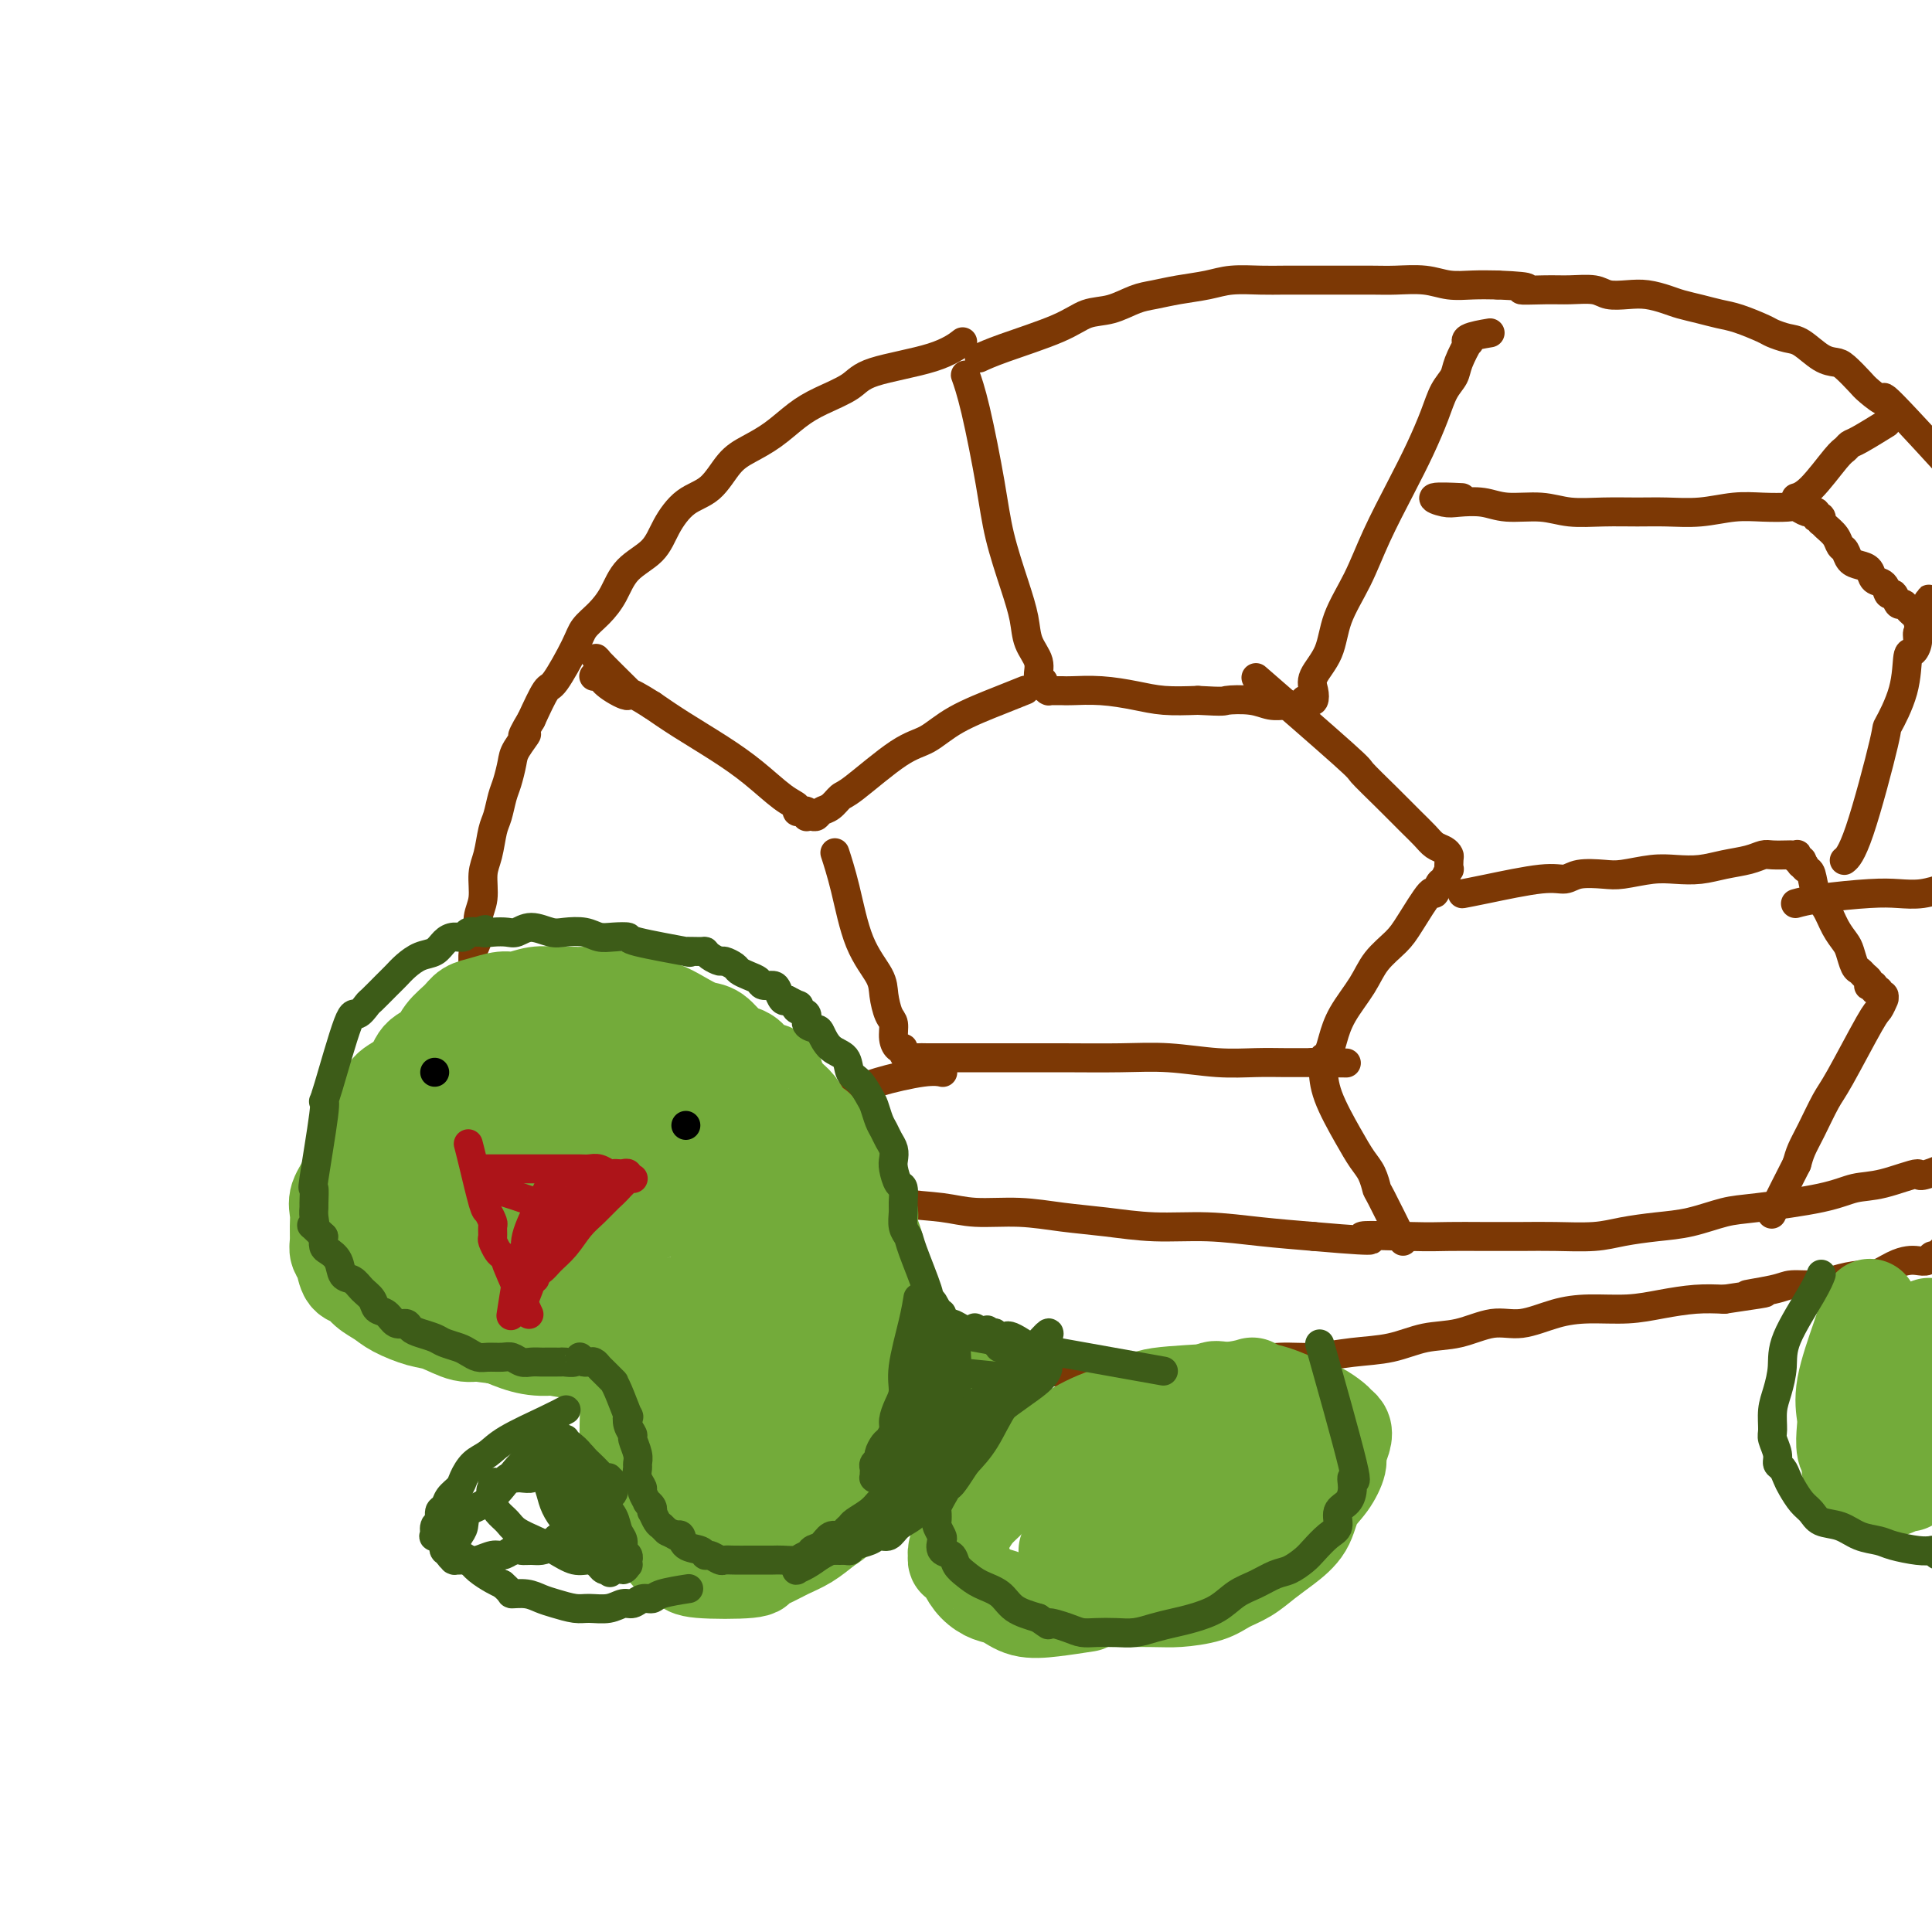 <svg viewBox='0 0 400 400' version='1.1' xmlns='http://www.w3.org/2000/svg' xmlns:xlink='http://www.w3.org/1999/xlink'><g fill='none' stroke='#7C3805' stroke-width='6' stroke-linecap='round' stroke-linejoin='round'><path d='M199,71c-0.000,0.000 -0.001,0.001 0,0c0.001,-0.001 0.003,-0.003 0,0c-0.003,0.003 -0.012,0.010 0,0c0.012,-0.010 0.046,-0.036 0,0c-0.046,0.036 -0.173,0.134 0,0c0.173,-0.134 0.644,-0.500 0,0c-0.644,0.500 -2.404,1.865 -6,3c-3.596,1.135 -9.027,2.040 -12,3c-2.973,0.960 -3.488,1.976 -5,3c-1.512,1.024 -4.021,2.057 -6,3c-1.979,0.943 -3.427,1.797 -5,3c-1.573,1.203 -3.270,2.757 -5,4c-1.730,1.243 -3.492,2.176 -5,3c-1.508,0.824 -2.761,1.539 -4,3c-1.239,1.461 -2.464,3.666 -4,5c-1.536,1.334 -3.384,1.795 -5,3c-1.616,1.205 -3.002,3.155 -4,5c-0.998,1.845 -1.609,3.586 -3,5c-1.391,1.414 -3.564,2.503 -5,4c-1.436,1.497 -2.136,3.404 -3,5c-0.864,1.596 -1.893,2.882 -3,4c-1.107,1.118 -2.291,2.067 -3,3c-0.709,0.933 -0.943,1.848 -2,4c-1.057,2.152 -2.939,5.541 -4,7c-1.061,1.459 -1.303,0.988 -2,2c-0.697,1.012 -1.848,3.506 -3,6'/><path d='M110,149c-3.212,5.327 -1.242,3.144 -1,3c0.242,-0.144 -1.245,1.750 -2,3c-0.755,1.250 -0.780,1.855 -1,3c-0.220,1.145 -0.636,2.831 -1,4c-0.364,1.169 -0.676,1.823 -1,3c-0.324,1.177 -0.660,2.877 -1,4c-0.340,1.123 -0.684,1.668 -1,3c-0.316,1.332 -0.606,3.452 -1,5c-0.394,1.548 -0.894,2.524 -1,4c-0.106,1.476 0.182,3.452 0,5c-0.182,1.548 -0.834,2.669 -1,4c-0.166,1.331 0.153,2.873 0,4c-0.153,1.127 -0.777,1.839 -1,3c-0.223,1.161 -0.046,2.772 0,4c0.046,1.228 -0.041,2.074 0,3c0.041,0.926 0.208,1.931 0,3c-0.208,1.069 -0.790,2.202 -1,3c-0.210,0.798 -0.046,1.260 0,2c0.046,0.740 -0.024,1.757 0,2c0.024,0.243 0.143,-0.287 0,0c-0.143,0.287 -0.549,1.390 -1,2c-0.451,0.610 -0.947,0.727 -1,1c-0.053,0.273 0.338,0.704 0,1c-0.338,0.296 -1.403,0.458 -2,1c-0.597,0.542 -0.724,1.464 -1,2c-0.276,0.536 -0.699,0.685 -1,1c-0.301,0.315 -0.478,0.794 -1,2c-0.522,1.206 -1.387,3.138 -2,4c-0.613,0.862 -0.973,0.655 -1,1c-0.027,0.345 0.278,1.241 0,2c-0.278,0.759 -1.139,1.379 -2,2'/><path d='M85,233c-1.868,3.140 -0.539,1.490 0,1c0.539,-0.490 0.288,0.179 0,1c-0.288,0.821 -0.613,1.793 -1,2c-0.387,0.207 -0.835,-0.352 -1,0c-0.165,0.352 -0.045,1.614 0,2c0.045,0.386 0.016,-0.103 0,0c-0.016,0.103 -0.020,0.798 0,1c0.020,0.202 0.062,-0.090 0,0c-0.062,0.090 -0.229,0.563 0,1c0.229,0.437 0.853,0.838 1,1c0.147,0.162 -0.182,0.085 0,0c0.182,-0.085 0.877,-0.177 1,0c0.123,0.177 -0.326,0.624 0,1c0.326,0.376 1.427,0.682 2,1c0.573,0.318 0.618,0.649 1,1c0.382,0.351 1.102,0.723 2,1c0.898,0.277 1.974,0.459 3,1c1.026,0.541 2.002,1.439 3,2c0.998,0.561 2.017,0.783 3,1c0.983,0.217 1.931,0.429 3,1c1.069,0.571 2.259,1.500 3,2c0.741,0.500 1.033,0.570 2,1c0.967,0.430 2.610,1.221 4,2c1.390,0.779 2.526,1.545 4,2c1.474,0.455 3.284,0.600 5,1c1.716,0.400 3.336,1.056 5,2c1.664,0.944 3.371,2.177 5,3c1.629,0.823 3.180,1.235 5,2c1.820,0.765 3.910,1.882 6,3'/><path d='M141,269c8.997,3.980 5.989,2.429 6,2c0.011,-0.429 3.040,0.262 5,1c1.960,0.738 2.852,1.521 4,2c1.148,0.479 2.554,0.653 4,1c1.446,0.347 2.934,0.868 4,1c1.066,0.132 1.710,-0.123 3,0c1.290,0.123 3.225,0.624 5,1c1.775,0.376 3.388,0.626 5,1c1.612,0.374 3.222,0.872 5,1c1.778,0.128 3.725,-0.112 5,0c1.275,0.112 1.877,0.577 3,1c1.123,0.423 2.765,0.804 4,1c1.235,0.196 2.063,0.207 2,0c-0.063,-0.207 -1.017,-0.633 1,0c2.017,0.633 7.005,2.324 9,3c1.995,0.676 0.998,0.338 0,0'/><path d='M203,74c0.000,-0.000 0.000,-0.000 0,0c-0.000,0.000 -0.000,0.000 0,0c0.000,-0.000 0.001,-0.000 0,0c-0.001,0.000 -0.003,0.001 0,0c0.003,-0.001 0.010,-0.005 0,0c-0.010,0.005 -0.037,0.017 0,0c0.037,-0.017 0.136,-0.064 0,0c-0.136,0.064 -0.509,0.240 0,0c0.509,-0.240 1.900,-0.894 5,-2c3.100,-1.106 7.910,-2.663 11,-4c3.090,-1.337 4.460,-2.452 6,-3c1.540,-0.548 3.251,-0.528 5,-1c1.749,-0.472 3.536,-1.437 5,-2c1.464,-0.563 2.604,-0.725 4,-1c1.396,-0.275 3.050,-0.662 5,-1c1.950,-0.338 4.198,-0.626 6,-1c1.802,-0.374 3.157,-0.832 5,-1c1.843,-0.168 4.173,-0.045 6,0c1.827,0.045 3.151,0.012 5,0c1.849,-0.012 4.223,-0.004 6,0c1.777,0.004 2.956,0.005 5,0c2.044,-0.005 4.951,-0.015 7,0c2.049,0.015 3.240,0.057 5,0c1.760,-0.057 4.090,-0.211 6,0c1.910,0.211 3.399,0.788 5,1c1.601,0.212 3.315,0.061 5,0c1.685,-0.061 3.343,-0.030 5,0'/><path d='M310,59c9.400,0.382 5.399,0.838 5,1c-0.399,0.162 2.805,0.029 5,0c2.195,-0.029 3.381,0.044 5,0c1.619,-0.044 3.673,-0.205 5,0c1.327,0.205 1.929,0.776 3,1c1.071,0.224 2.610,0.101 4,0c1.390,-0.101 2.630,-0.182 4,0c1.370,0.182 2.871,0.625 4,1c1.129,0.375 1.885,0.682 3,1c1.115,0.318 2.587,0.648 4,1c1.413,0.352 2.766,0.725 4,1c1.234,0.275 2.349,0.453 4,1c1.651,0.547 3.838,1.463 5,2c1.162,0.537 1.298,0.693 2,1c0.702,0.307 1.969,0.763 3,1c1.031,0.237 1.828,0.256 3,1c1.172,0.744 2.721,2.215 4,3c1.279,0.785 2.289,0.886 3,1c0.711,0.114 1.124,0.241 2,1c0.876,0.759 2.216,2.150 3,3c0.784,0.850 1.011,1.159 2,2c0.989,0.841 2.739,2.215 3,2c0.261,-0.215 -0.968,-2.019 2,1c2.968,3.019 10.134,10.863 13,14c2.866,3.137 1.433,1.569 0,0'/><path d='M211,284c0.000,-0.000 0.000,-0.000 0,0c-0.000,0.000 -0.000,0.000 0,0c0.000,-0.000 0.001,-0.000 0,0c-0.001,0.000 -0.003,0.000 0,0c0.003,-0.000 0.011,-0.000 0,0c-0.011,0.000 -0.039,0.001 0,0c0.039,-0.001 0.147,-0.004 0,0c-0.147,0.004 -0.548,0.015 0,0c0.548,-0.015 2.045,-0.056 5,0c2.955,0.056 7.368,0.208 11,0c3.632,-0.208 6.483,-0.778 9,-1c2.517,-0.222 4.701,-0.097 7,0c2.299,0.097 4.713,0.166 7,0c2.287,-0.166 4.448,-0.568 7,-1c2.552,-0.432 5.496,-0.893 8,-1c2.504,-0.107 4.569,0.142 7,0c2.431,-0.142 5.230,-0.673 8,-1c2.770,-0.327 5.512,-0.450 8,-1c2.488,-0.550 4.722,-1.527 7,-2c2.278,-0.473 4.598,-0.442 7,-1c2.402,-0.558 4.885,-1.704 7,-2c2.115,-0.296 3.862,0.258 6,0c2.138,-0.258 4.668,-1.327 7,-2c2.332,-0.673 4.468,-0.951 7,-1c2.532,-0.049 5.462,0.131 8,0c2.538,-0.131 4.683,-0.574 7,-1c2.317,-0.426 4.805,-0.836 7,-1c2.195,-0.164 4.098,-0.082 6,0'/><path d='M357,269c14.025,-2.039 6.588,-1.138 5,-1c-1.588,0.138 2.673,-0.489 5,-1c2.327,-0.511 2.719,-0.906 4,-1c1.281,-0.094 3.452,0.112 5,0c1.548,-0.112 2.473,-0.541 4,-1c1.527,-0.459 3.655,-0.946 5,-1c1.345,-0.054 1.908,0.326 3,0c1.092,-0.326 2.712,-1.359 4,-2c1.288,-0.641 2.243,-0.889 3,-1c0.757,-0.111 1.317,-0.086 2,0c0.683,0.086 1.488,0.233 2,0c0.512,-0.233 0.730,-0.847 1,-1c0.270,-0.153 0.593,0.155 1,0c0.407,-0.155 0.897,-0.772 1,-1c0.103,-0.228 -0.183,-0.066 0,0c0.183,0.066 0.834,0.036 1,0c0.166,-0.036 -0.152,-0.077 0,0c0.152,0.077 0.773,0.272 1,0c0.227,-0.272 0.061,-1.011 0,-1c-0.061,0.011 -0.016,0.772 0,0c0.016,-0.772 0.005,-3.078 0,-4c-0.005,-0.922 -0.002,-0.461 0,0'/><path d='M99,222c0.000,0.000 0.001,0.000 0,0c-0.001,-0.000 -0.002,-0.002 0,0c0.002,0.002 0.007,0.006 0,0c-0.007,-0.006 -0.026,-0.022 0,0c0.026,0.022 0.097,0.081 0,0c-0.097,-0.081 -0.363,-0.304 0,0c0.363,0.304 1.354,1.135 4,2c2.646,0.865 6.948,1.764 10,3c3.052,1.236 4.854,2.807 7,4c2.146,1.193 4.634,2.006 7,3c2.366,0.994 4.609,2.167 7,3c2.391,0.833 4.930,1.326 7,2c2.070,0.674 3.670,1.527 6,2c2.330,0.473 5.389,0.564 8,1c2.611,0.436 4.773,1.216 7,2c2.227,0.784 4.517,1.573 7,2c2.483,0.427 5.157,0.492 8,1c2.843,0.508 5.853,1.460 9,2c3.147,0.540 6.431,0.669 9,1c2.569,0.331 4.423,0.863 7,1c2.577,0.137 5.879,-0.122 9,0c3.121,0.122 6.063,0.624 9,1c2.937,0.376 5.870,0.626 9,1c3.130,0.374 6.458,0.874 10,1c3.542,0.126 7.300,-0.120 11,0c3.700,0.120 7.343,0.606 11,1c3.657,0.394 7.329,0.697 11,1'/><path d='M272,256c17.700,1.547 10.448,0.415 10,0c-0.448,-0.415 5.906,-0.111 10,0c4.094,0.111 5.928,0.031 8,0c2.072,-0.031 4.383,-0.011 7,0c2.617,0.011 5.542,0.014 8,0c2.458,-0.014 4.451,-0.044 7,0c2.549,0.044 5.654,0.163 8,0c2.346,-0.163 3.932,-0.606 6,-1c2.068,-0.394 4.618,-0.738 7,-1c2.382,-0.262 4.597,-0.442 7,-1c2.403,-0.558 4.995,-1.496 7,-2c2.005,-0.504 3.423,-0.575 7,-1c3.577,-0.425 9.313,-1.203 13,-2c3.687,-0.797 5.325,-1.613 7,-2c1.675,-0.387 3.385,-0.344 6,-1c2.615,-0.656 6.134,-2.011 7,-2c0.866,0.011 -0.921,1.388 5,-1c5.921,-2.388 19.549,-8.539 25,-11c5.451,-2.461 2.726,-1.230 0,0'/><path d='M200,78c-0.000,-0.000 -0.000,-0.000 0,0c0.000,0.000 0.000,0.000 0,0c-0.000,-0.000 -0.000,-0.000 0,0c0.000,0.000 0.000,0.001 0,0c-0.000,-0.001 -0.001,-0.004 0,0c0.001,0.004 0.005,0.015 0,0c-0.005,-0.015 -0.020,-0.055 0,0c0.020,0.055 0.073,0.204 0,0c-0.073,-0.204 -0.273,-0.763 0,0c0.273,0.763 1.019,2.846 2,7c0.981,4.154 2.198,10.379 3,15c0.802,4.621 1.189,7.639 2,11c0.811,3.361 2.044,7.065 3,10c0.956,2.935 1.633,5.101 2,7c0.367,1.899 0.423,3.531 1,5c0.577,1.469 1.675,2.776 2,4c0.325,1.224 -0.123,2.367 0,3c0.123,0.633 0.817,0.758 1,1c0.183,0.242 -0.145,0.601 0,1c0.145,0.399 0.764,0.839 1,1c0.236,0.161 0.091,0.043 0,0c-0.091,-0.043 -0.127,-0.012 0,0c0.127,0.012 0.416,0.006 1,0c0.584,-0.006 1.462,-0.012 2,0c0.538,0.012 0.735,0.042 2,0c1.265,-0.042 3.597,-0.156 6,0c2.403,0.156 4.878,0.580 7,1c2.122,0.420 3.892,0.834 6,1c2.108,0.166 4.554,0.083 7,0'/><path d='M248,145c5.905,0.326 5.167,0.140 6,0c0.833,-0.140 3.236,-0.233 5,0c1.764,0.233 2.889,0.791 4,1c1.111,0.209 2.210,0.070 3,0c0.790,-0.070 1.273,-0.070 2,0c0.727,0.070 1.698,0.209 2,0c0.302,-0.209 -0.065,-0.768 0,-1c0.065,-0.232 0.564,-0.139 1,0c0.436,0.139 0.811,0.322 1,0c0.189,-0.322 0.192,-1.149 0,-2c-0.192,-0.851 -0.580,-1.724 0,-3c0.580,-1.276 2.129,-2.954 3,-5c0.871,-2.046 1.065,-4.460 2,-7c0.935,-2.540 2.610,-5.207 4,-8c1.390,-2.793 2.493,-5.714 4,-9c1.507,-3.286 3.416,-6.939 5,-10c1.584,-3.061 2.843,-5.531 4,-8c1.157,-2.469 2.212,-4.936 3,-7c0.788,-2.064 1.308,-3.726 2,-5c0.692,-1.274 1.554,-2.162 2,-3c0.446,-0.838 0.474,-1.626 1,-3c0.526,-1.374 1.550,-3.335 2,-4c0.450,-0.665 0.327,-0.034 0,0c-0.327,0.034 -0.857,-0.529 0,-1c0.857,-0.471 3.102,-0.849 4,-1c0.898,-0.151 0.449,-0.076 0,0'/><path d='M212,143c0.002,-0.001 0.003,-0.001 0,0c-0.003,0.001 -0.012,0.005 0,0c0.012,-0.005 0.045,-0.018 0,0c-0.045,0.018 -0.167,0.067 0,0c0.167,-0.067 0.623,-0.252 0,0c-0.623,0.252 -2.324,0.940 -5,2c-2.676,1.060 -6.327,2.492 -9,4c-2.673,1.508 -4.368,3.090 -6,4c-1.632,0.910 -3.200,1.147 -6,3c-2.800,1.853 -6.830,5.323 -9,7c-2.170,1.677 -2.479,1.559 -3,2c-0.521,0.441 -1.254,1.439 -2,2c-0.746,0.561 -1.506,0.686 -2,1c-0.494,0.314 -0.721,0.817 -1,1c-0.279,0.183 -0.610,0.045 -1,0c-0.390,-0.045 -0.839,0.002 -1,0c-0.161,-0.002 -0.033,-0.052 0,0c0.033,0.052 -0.028,0.207 0,0c0.028,-0.207 0.144,-0.777 0,-1c-0.144,-0.223 -0.550,-0.099 -1,0c-0.450,0.099 -0.946,0.173 -1,0c-0.054,-0.173 0.332,-0.594 0,-1c-0.332,-0.406 -1.382,-0.797 -3,-2c-1.618,-1.203 -3.805,-3.219 -6,-5c-2.195,-1.781 -4.399,-3.326 -7,-5c-2.601,-1.674 -5.600,-3.478 -8,-5c-2.400,-1.522 -4.200,-2.761 -6,-4'/><path d='M135,146c-6.178,-3.922 -4.622,-2.228 -5,-2c-0.378,0.228 -2.691,-1.011 -4,-2c-1.309,-0.989 -1.615,-1.729 -2,-2c-0.385,-0.271 -0.849,-0.072 -1,0c-0.151,0.072 0.012,0.017 0,0c-0.012,-0.017 -0.199,0.006 0,0c0.199,-0.006 0.785,-0.039 1,0c0.215,0.039 0.059,0.152 0,0c-0.059,-0.152 -0.022,-0.568 0,-1c0.022,-0.432 0.028,-0.878 0,-1c-0.028,-0.122 -0.090,0.081 0,0c0.090,-0.081 0.334,-0.444 0,-1c-0.334,-0.556 -1.244,-1.303 0,0c1.244,1.303 4.641,4.658 6,6c1.359,1.342 0.679,0.671 0,0'/><path d='M173,177c-0.012,-0.037 -0.024,-0.073 0,0c0.024,0.073 0.084,0.256 0,0c-0.084,-0.256 -0.310,-0.951 0,0c0.310,0.951 1.158,3.547 2,7c0.842,3.453 1.680,7.764 3,11c1.320,3.236 3.124,5.398 4,7c0.876,1.602 0.826,2.643 1,4c0.174,1.357 0.572,3.028 1,4c0.428,0.972 0.885,1.244 1,2c0.115,0.756 -0.111,1.996 0,3c0.111,1.004 0.558,1.772 1,2c0.442,0.228 0.878,-0.082 1,0c0.122,0.082 -0.072,0.558 0,1c0.072,0.442 0.408,0.851 1,1c0.592,0.149 1.440,0.040 2,0c0.560,-0.040 0.831,-0.010 2,0c1.169,0.010 3.235,0.002 6,0c2.765,-0.002 6.228,0.003 10,0c3.772,-0.003 7.851,-0.015 12,0c4.149,0.015 8.367,0.057 12,0c3.633,-0.057 6.682,-0.211 10,0c3.318,0.211 6.906,0.789 10,1c3.094,0.211 5.695,0.057 8,0c2.305,-0.057 4.313,-0.015 6,0c1.687,0.015 3.053,0.004 4,0c0.947,-0.004 1.473,-0.002 2,0'/><path d='M272,220c12.851,0.159 3.978,0.057 1,0c-2.978,-0.057 -0.063,-0.070 1,0c1.063,0.070 0.273,0.221 0,0c-0.273,-0.221 -0.031,-0.816 0,-1c0.031,-0.184 -0.151,0.041 0,0c0.151,-0.041 0.633,-0.348 1,-1c0.367,-0.652 0.619,-1.648 1,-3c0.381,-1.352 0.890,-3.061 2,-5c1.110,-1.939 2.819,-4.108 4,-6c1.181,-1.892 1.832,-3.506 3,-5c1.168,-1.494 2.852,-2.866 4,-4c1.148,-1.134 1.760,-2.029 3,-4c1.240,-1.971 3.106,-5.020 4,-6c0.894,-0.980 0.814,0.107 1,0c0.186,-0.107 0.638,-1.409 1,-2c0.362,-0.591 0.633,-0.473 1,-1c0.367,-0.527 0.828,-1.700 1,-2c0.172,-0.300 0.054,0.271 0,0c-0.054,-0.271 -0.044,-1.385 0,-2c0.044,-0.615 0.123,-0.733 0,-1c-0.123,-0.267 -0.449,-0.684 -1,-1c-0.551,-0.316 -1.326,-0.530 -2,-1c-0.674,-0.470 -1.248,-1.195 -2,-2c-0.752,-0.805 -1.683,-1.689 -3,-3c-1.317,-1.311 -3.022,-3.047 -5,-5c-1.978,-1.953 -4.231,-4.121 -5,-5c-0.769,-0.879 -0.053,-0.467 -4,-4c-3.947,-3.533 -12.556,-11.009 -16,-14c-3.444,-2.991 -1.722,-1.495 0,0'/><path d='M195,222c-0.000,-0.000 -0.001,-0.000 0,0c0.001,0.000 0.002,0.000 0,0c-0.002,-0.000 -0.008,-0.002 0,0c0.008,0.002 0.028,0.006 0,0c-0.028,-0.006 -0.106,-0.024 0,0c0.106,0.024 0.395,0.089 0,0c-0.395,-0.089 -1.476,-0.333 -4,0c-2.524,0.333 -6.493,1.245 -9,2c-2.507,0.755 -3.553,1.355 -5,2c-1.447,0.645 -3.296,1.335 -5,2c-1.704,0.665 -3.262,1.303 -5,2c-1.738,0.697 -3.656,1.452 -5,2c-1.344,0.548 -2.113,0.889 -3,1c-0.887,0.111 -1.893,-0.009 -2,1c-0.107,1.009 0.684,3.145 1,4c0.316,0.855 0.158,0.427 0,0'/><path d='M274,222c-0.000,-0.002 -0.000,-0.004 0,0c0.000,0.004 0.000,0.013 0,0c-0.000,-0.013 -0.002,-0.048 0,0c0.002,0.048 0.006,0.180 0,0c-0.006,-0.180 -0.023,-0.671 0,0c0.023,0.671 0.087,2.503 1,5c0.913,2.497 2.675,5.660 4,8c1.325,2.340 2.212,3.858 3,5c0.788,1.142 1.476,1.908 2,3c0.524,1.092 0.883,2.509 1,3c0.117,0.491 -0.007,0.055 1,2c1.007,1.945 3.145,6.270 4,8c0.855,1.730 0.428,0.865 0,0'/><path d='M303,185c0.000,-0.000 0.000,-0.000 0,0c-0.000,0.000 -0.000,0.000 0,0c0.000,-0.000 0.001,-0.000 0,0c-0.001,0.000 -0.003,0.000 0,0c0.003,-0.000 0.010,-0.002 0,0c-0.010,0.002 -0.036,0.007 0,0c0.036,-0.007 0.135,-0.025 0,0c-0.135,0.025 -0.502,0.094 0,0c0.502,-0.094 1.874,-0.351 5,-1c3.126,-0.649 8.007,-1.690 11,-2c2.993,-0.310 4.099,0.109 5,0c0.901,-0.109 1.597,-0.747 3,-1c1.403,-0.253 3.511,-0.119 5,0c1.489,0.119 2.357,0.225 4,0c1.643,-0.225 4.060,-0.781 6,-1c1.940,-0.219 3.402,-0.101 5,0c1.598,0.101 3.333,0.185 5,0c1.667,-0.185 3.266,-0.638 5,-1c1.734,-0.362 3.602,-0.633 5,-1c1.398,-0.367 2.326,-0.830 3,-1c0.674,-0.170 1.095,-0.047 2,0c0.905,0.047 2.294,0.016 3,0c0.706,-0.016 0.729,-0.019 1,0c0.271,0.019 0.791,0.060 1,0c0.209,-0.060 0.108,-0.222 0,0c-0.108,0.222 -0.221,0.829 0,1c0.221,0.171 0.778,-0.094 1,0c0.222,0.094 0.111,0.547 0,1'/><path d='M373,179c1.250,0.325 0.376,0.139 0,0c-0.376,-0.139 -0.252,-0.229 0,0c0.252,0.229 0.634,0.778 1,1c0.366,0.222 0.718,0.118 1,1c0.282,0.882 0.495,2.749 1,4c0.505,1.251 1.301,1.887 2,3c0.699,1.113 1.301,2.704 2,4c0.699,1.296 1.497,2.298 2,3c0.503,0.702 0.713,1.105 1,2c0.287,0.895 0.652,2.282 1,3c0.348,0.718 0.681,0.767 1,1c0.319,0.233 0.626,0.650 1,1c0.374,0.350 0.817,0.634 1,1c0.183,0.366 0.106,0.815 0,1c-0.106,0.185 -0.240,0.106 0,0c0.240,-0.106 0.853,-0.240 1,0c0.147,0.240 -0.171,0.852 0,1c0.171,0.148 0.830,-0.170 1,0c0.170,0.170 -0.150,0.828 0,1c0.150,0.172 0.769,-0.143 1,0c0.231,0.143 0.074,0.743 0,1c-0.074,0.257 -0.064,0.169 0,0c0.064,-0.169 0.184,-0.421 0,0c-0.184,0.421 -0.672,1.515 -1,2c-0.328,0.485 -0.497,0.359 -2,3c-1.503,2.641 -4.339,8.047 -6,11c-1.661,2.953 -2.146,3.451 -3,5c-0.854,1.549 -2.076,4.148 -3,6c-0.924,1.852 -1.550,2.958 -2,4c-0.450,1.042 -0.725,2.021 -1,3'/><path d='M372,241c-3.911,7.667 -4.689,9.333 -5,10c-0.311,0.667 -0.156,0.333 0,0'/><path d='M382,178c-0.001,0.001 -0.002,0.002 0,0c0.002,-0.002 0.007,-0.006 0,0c-0.007,0.006 -0.025,0.021 0,0c0.025,-0.021 0.095,-0.077 0,0c-0.095,0.077 -0.355,0.288 0,0c0.355,-0.288 1.324,-1.076 3,-6c1.676,-4.924 4.060,-13.983 5,-18c0.940,-4.017 0.438,-2.991 1,-4c0.562,-1.009 2.188,-4.053 3,-7c0.812,-2.947 0.809,-5.798 1,-7c0.191,-1.202 0.577,-0.756 1,-1c0.423,-0.244 0.884,-1.180 1,-2c0.116,-0.820 -0.113,-1.526 0,-2c0.113,-0.474 0.566,-0.715 1,-1c0.434,-0.285 0.848,-0.612 1,-1c0.152,-0.388 0.041,-0.836 0,-1c-0.041,-0.164 -0.014,-0.044 0,0c0.014,0.044 0.014,0.012 0,0c-0.014,-0.012 -0.042,-0.003 0,0c0.042,0.003 0.155,0.001 0,0c-0.155,-0.001 -0.577,-0.000 -1,0'/><path d='M398,128c2.535,-7.736 0.872,-2.076 0,0c-0.872,2.076 -0.955,0.568 -1,0c-0.045,-0.568 -0.054,-0.195 0,0c0.054,0.195 0.169,0.212 0,0c-0.169,-0.212 -0.623,-0.653 -1,-1c-0.377,-0.347 -0.679,-0.599 -1,-1c-0.321,-0.401 -0.662,-0.952 -1,-1c-0.338,-0.048 -0.672,0.406 -1,0c-0.328,-0.406 -0.650,-1.670 -1,-2c-0.350,-0.330 -0.726,0.276 -1,0c-0.274,-0.276 -0.444,-1.435 -1,-2c-0.556,-0.565 -1.497,-0.537 -2,-1c-0.503,-0.463 -0.569,-1.419 -1,-2c-0.431,-0.581 -1.228,-0.788 -2,-1c-0.772,-0.212 -1.520,-0.427 -2,-1c-0.480,-0.573 -0.693,-1.502 -1,-2c-0.307,-0.498 -0.710,-0.563 -1,-1c-0.290,-0.437 -0.469,-1.245 -1,-2c-0.531,-0.755 -1.414,-1.456 -2,-2c-0.586,-0.544 -0.875,-0.929 -1,-1c-0.125,-0.071 -0.085,0.173 0,0c0.085,-0.173 0.215,-0.764 0,-1c-0.215,-0.236 -0.776,-0.116 -1,0c-0.224,0.116 -0.112,0.227 0,0c0.112,-0.227 0.222,-0.792 0,-1c-0.222,-0.208 -0.778,-0.059 -1,0c-0.222,0.059 -0.111,0.030 0,0'/><path d='M375,106c-3.567,-3.399 -0.984,-0.897 0,0c0.984,0.897 0.369,0.188 0,0c-0.369,-0.188 -0.490,0.145 -1,0c-0.510,-0.145 -1.407,-0.767 -2,-1c-0.593,-0.233 -0.881,-0.077 -2,0c-1.119,0.077 -3.070,0.073 -5,0c-1.930,-0.073 -3.840,-0.216 -6,0c-2.160,0.216 -4.569,0.791 -7,1c-2.431,0.209 -4.885,0.052 -7,0c-2.115,-0.052 -3.892,0.001 -6,0c-2.108,-0.001 -4.547,-0.057 -7,0c-2.453,0.057 -4.919,0.225 -7,0c-2.081,-0.225 -3.777,-0.844 -6,-1c-2.223,-0.156 -4.972,0.151 -7,0c-2.028,-0.151 -3.334,-0.758 -5,-1c-1.666,-0.242 -3.692,-0.117 -5,0c-1.308,0.117 -1.897,0.227 -3,0c-1.103,-0.227 -2.720,-0.792 -2,-1c0.720,-0.208 3.777,-0.059 5,0c1.223,0.059 0.611,0.030 0,0'/><path d='M372,103c-0.000,0.000 -0.000,0.000 0,0c0.000,-0.000 0.001,-0.000 0,0c-0.001,0.000 -0.002,0.001 0,0c0.002,-0.001 0.007,-0.002 0,0c-0.007,0.002 -0.027,0.008 0,0c0.027,-0.008 0.101,-0.029 0,0c-0.101,0.029 -0.378,0.109 0,0c0.378,-0.109 1.410,-0.408 3,-2c1.590,-1.592 3.737,-4.476 5,-6c1.263,-1.524 1.642,-1.687 2,-2c0.358,-0.313 0.694,-0.775 1,-1c0.306,-0.225 0.582,-0.215 2,-1c1.418,-0.785 3.976,-2.367 5,-3c1.024,-0.633 0.512,-0.316 0,0'/><path d='M372,187c0.006,-0.002 0.012,-0.003 0,0c-0.012,0.003 -0.041,0.011 0,0c0.041,-0.011 0.152,-0.042 0,0c-0.152,0.042 -0.566,0.156 0,0c0.566,-0.156 2.110,-0.582 5,-1c2.890,-0.418 7.124,-0.829 10,-1c2.876,-0.171 4.395,-0.102 6,0c1.605,0.102 3.298,0.237 5,0c1.702,-0.237 3.415,-0.847 4,-1c0.585,-0.153 0.042,0.151 3,0c2.958,-0.151 9.417,-0.757 12,-1c2.583,-0.243 1.292,-0.121 0,0'/></g>
<g fill='none' stroke='#73AB3A' stroke-width='20' stroke-linecap='round' stroke-linejoin='round'><path d='M132,252c-0.000,-0.000 -0.001,-0.000 0,0c0.001,0.000 0.002,0.001 0,0c-0.002,-0.001 -0.008,-0.003 0,0c0.008,0.003 0.029,0.011 0,0c-0.029,-0.011 -0.110,-0.042 0,0c0.110,0.042 0.410,0.158 0,0c-0.410,-0.158 -1.529,-0.590 -4,-1c-2.471,-0.410 -6.293,-0.797 -9,-1c-2.707,-0.203 -4.297,-0.221 -6,0c-1.703,0.221 -3.517,0.680 -5,1c-1.483,0.320 -2.636,0.501 -4,1c-1.364,0.499 -2.941,1.315 -4,2c-1.059,0.685 -1.600,1.240 -2,2c-0.400,0.760 -0.659,1.726 -1,3c-0.341,1.274 -0.765,2.856 -1,4c-0.235,1.144 -0.280,1.850 0,3c0.280,1.150 0.884,2.745 1,4c0.116,1.255 -0.257,2.169 0,3c0.257,0.831 1.145,1.579 2,2c0.855,0.421 1.679,0.516 3,1c1.321,0.484 3.139,1.357 5,2c1.861,0.643 3.765,1.057 6,1c2.235,-0.057 4.799,-0.585 7,-1c2.201,-0.415 4.037,-0.716 6,-1c1.963,-0.284 4.052,-0.550 6,-1c1.948,-0.450 3.755,-1.083 5,-2c1.245,-0.917 1.927,-2.119 3,-3c1.073,-0.881 2.536,-1.440 4,-2'/><path d='M144,269c2.442,-1.679 2.549,-2.377 3,-3c0.451,-0.623 1.248,-1.170 2,-2c0.752,-0.830 1.461,-1.944 2,-3c0.539,-1.056 0.908,-2.056 1,-3c0.092,-0.944 -0.095,-1.832 0,-3c0.095,-1.168 0.471,-2.615 0,-4c-0.471,-1.385 -1.791,-2.707 -3,-4c-1.209,-1.293 -2.309,-2.555 -4,-4c-1.691,-1.445 -3.973,-3.071 -6,-4c-2.027,-0.929 -3.798,-1.162 -6,-2c-2.202,-0.838 -4.833,-2.282 -6,-3c-1.167,-0.718 -0.869,-0.710 -5,0c-4.131,0.710 -12.692,2.122 -17,3c-4.308,0.878 -4.362,1.223 -5,2c-0.638,0.777 -1.858,1.985 -3,3c-1.142,1.015 -2.204,1.835 -3,3c-0.796,1.165 -1.325,2.675 -2,4c-0.675,1.325 -1.494,2.466 -2,4c-0.506,1.534 -0.698,3.460 -1,5c-0.302,1.540 -0.714,2.695 -1,4c-0.286,1.305 -0.445,2.759 0,4c0.445,1.241 1.494,2.268 2,3c0.506,0.732 0.470,1.169 1,2c0.530,0.831 1.624,2.055 3,3c1.376,0.945 3.032,1.612 5,2c1.968,0.388 4.249,0.496 7,1c2.751,0.504 5.971,1.405 9,2c3.029,0.595 5.865,0.884 9,1c3.135,0.116 6.567,0.058 10,0'/><path d='M134,280c7.597,0.786 6.591,-0.250 8,-1c1.409,-0.750 5.233,-1.214 8,-2c2.767,-0.786 4.479,-1.894 6,-3c1.521,-1.106 2.853,-2.211 4,-3c1.147,-0.789 2.109,-1.263 3,-2c0.891,-0.737 1.712,-1.738 2,-3c0.288,-1.262 0.044,-2.785 0,-4c-0.044,-1.215 0.113,-2.124 0,-4c-0.113,-1.876 -0.495,-4.721 -1,-7c-0.505,-2.279 -1.134,-3.993 -2,-6c-0.866,-2.007 -1.970,-4.308 -3,-6c-1.030,-1.692 -1.984,-2.774 -3,-4c-1.016,-1.226 -2.092,-2.597 -3,-4c-0.908,-1.403 -1.648,-2.836 -3,-4c-1.352,-1.164 -3.316,-2.057 -5,-3c-1.684,-0.943 -3.086,-1.937 -5,-3c-1.914,-1.063 -4.339,-2.194 -6,-3c-1.661,-0.806 -2.559,-1.288 -4,-2c-1.441,-0.712 -3.424,-1.655 -5,-2c-1.576,-0.345 -2.744,-0.093 -4,0c-1.256,0.093 -2.598,0.026 -4,0c-1.402,-0.026 -2.862,-0.011 -4,0c-1.138,0.011 -1.952,0.016 -3,0c-1.048,-0.016 -2.328,-0.055 -3,0c-0.672,0.055 -0.735,0.203 -3,1c-2.265,0.797 -6.731,2.244 -9,3c-2.269,0.756 -2.340,0.821 -3,1c-0.660,0.179 -1.908,0.471 -3,1c-1.092,0.529 -2.026,1.294 -3,2c-0.974,0.706 -1.987,1.353 -3,2'/><path d='M83,224c-4.070,2.155 -2.246,2.543 -2,3c0.246,0.457 -1.084,0.982 -2,2c-0.916,1.018 -1.416,2.531 -2,4c-0.584,1.469 -1.253,2.896 -2,4c-0.747,1.104 -1.573,1.884 -2,3c-0.427,1.116 -0.454,2.568 -1,4c-0.546,1.432 -1.611,2.845 -2,4c-0.389,1.155 -0.101,2.051 0,3c0.101,0.949 0.015,1.950 0,3c-0.015,1.050 0.041,2.150 0,3c-0.041,0.850 -0.178,1.449 0,2c0.178,0.551 0.670,1.054 1,2c0.330,0.946 0.498,2.336 1,3c0.502,0.664 1.338,0.602 2,1c0.662,0.398 1.151,1.257 2,2c0.849,0.743 2.058,1.370 3,2c0.942,0.630 1.619,1.264 3,2c1.381,0.736 3.468,1.574 5,2c1.532,0.426 2.510,0.441 4,1c1.490,0.559 3.491,1.664 5,2c1.509,0.336 2.526,-0.096 4,0c1.474,0.096 3.406,0.718 5,1c1.594,0.282 2.849,0.222 5,0c2.151,-0.222 5.198,-0.605 7,-1c1.802,-0.395 2.358,-0.801 7,-2c4.642,-1.199 13.368,-3.191 17,-4c3.632,-0.809 2.169,-0.433 3,-1c0.831,-0.567 3.954,-2.076 6,-3c2.046,-0.924 3.013,-1.264 4,-2c0.987,-0.736 1.993,-1.868 3,-3'/><path d='M157,261c2.422,-1.495 1.979,-1.233 2,-2c0.021,-0.767 0.508,-2.563 1,-4c0.492,-1.437 0.990,-2.514 1,-4c0.010,-1.486 -0.469,-3.381 -1,-5c-0.531,-1.619 -1.116,-2.961 -2,-5c-0.884,-2.039 -2.067,-4.775 -4,-7c-1.933,-2.225 -4.616,-3.941 -7,-6c-2.384,-2.059 -4.470,-4.462 -7,-6c-2.530,-1.538 -5.505,-2.210 -8,-3c-2.495,-0.790 -4.511,-1.697 -6,-2c-1.489,-0.303 -2.450,-0.000 -4,0c-1.550,0.000 -3.690,-0.301 -5,0c-1.310,0.301 -1.789,1.205 -3,2c-1.211,0.795 -3.154,1.479 -5,2c-1.846,0.521 -3.597,0.877 -5,2c-1.403,1.123 -2.459,3.014 -4,4c-1.541,0.986 -3.565,1.068 -5,2c-1.435,0.932 -2.279,2.714 -3,4c-0.721,1.286 -1.319,2.077 -2,3c-0.681,0.923 -1.445,1.978 -2,3c-0.555,1.022 -0.900,2.012 -1,3c-0.100,0.988 0.047,1.975 0,3c-0.047,1.025 -0.287,2.089 0,3c0.287,0.911 1.100,1.667 1,2c-0.100,0.333 -1.112,0.241 2,1c3.112,0.759 10.350,2.368 15,3c4.650,0.632 6.714,0.285 9,0c2.286,-0.285 4.796,-0.510 7,-1c2.204,-0.490 4.102,-1.245 6,-2'/><path d='M127,251c4.339,-0.595 4.186,-0.581 5,-1c0.814,-0.419 2.594,-1.271 4,-2c1.406,-0.729 2.438,-1.335 3,-2c0.562,-0.665 0.654,-1.390 1,-2c0.346,-0.610 0.947,-1.106 1,-2c0.053,-0.894 -0.441,-2.185 -1,-3c-0.559,-0.815 -1.185,-1.155 -2,-2c-0.815,-0.845 -1.821,-2.195 -3,-3c-1.179,-0.805 -2.530,-1.065 -4,-2c-1.470,-0.935 -3.058,-2.543 -5,-3c-1.942,-0.457 -4.239,0.239 -6,0c-1.761,-0.239 -2.987,-1.411 -7,0c-4.013,1.411 -10.812,5.406 -14,8c-3.188,2.594 -2.764,3.787 -3,5c-0.236,1.213 -1.133,2.447 -2,4c-0.867,1.553 -1.706,3.425 -2,5c-0.294,1.575 -0.045,2.854 0,4c0.045,1.146 -0.116,2.160 0,3c0.116,0.840 0.509,1.505 1,2c0.491,0.495 1.078,0.821 2,1c0.922,0.179 2.177,0.213 4,0c1.823,-0.213 4.212,-0.672 6,-1c1.788,-0.328 2.975,-0.525 5,-1c2.025,-0.475 4.888,-1.226 7,-2c2.112,-0.774 3.472,-1.569 5,-2c1.528,-0.431 3.224,-0.497 5,-1c1.776,-0.503 3.632,-1.443 5,-2c1.368,-0.557 2.248,-0.731 3,-1c0.752,-0.269 1.376,-0.635 2,-1'/><path d='M137,250c5.343,-1.791 2.700,-1.269 2,-1c-0.700,0.269 0.542,0.283 1,0c0.458,-0.283 0.131,-0.865 0,-1c-0.131,-0.135 -0.068,0.176 0,0c0.068,-0.176 0.139,-0.839 0,-1c-0.139,-0.161 -0.490,0.181 -1,0c-0.510,-0.181 -1.181,-0.886 -2,-1c-0.819,-0.114 -1.787,0.362 -3,0c-1.213,-0.362 -2.671,-1.561 -4,-2c-1.329,-0.439 -2.528,-0.118 -4,0c-1.472,0.118 -3.217,0.032 -4,0c-0.783,-0.032 -0.605,-0.010 -2,0c-1.395,0.010 -4.362,0.006 -6,0c-1.638,-0.006 -1.947,-0.015 -2,0c-0.053,0.015 0.152,0.056 0,0c-0.152,-0.056 -0.660,-0.207 -1,0c-0.340,0.207 -0.513,0.774 -1,1c-0.487,0.226 -1.287,0.112 -2,0c-0.713,-0.112 -1.340,-0.222 -2,0c-0.660,0.222 -1.354,0.776 -2,1c-0.646,0.224 -1.245,0.117 -2,0c-0.755,-0.117 -1.666,-0.242 -2,0c-0.334,0.242 -0.090,0.853 0,1c0.090,0.147 0.027,-0.171 0,0c-0.027,0.171 -0.018,0.830 0,1c0.018,0.170 0.046,-0.150 0,0c-0.046,0.150 -0.166,0.771 0,1c0.166,0.229 0.619,0.065 1,0c0.381,-0.065 0.691,-0.033 1,0'/><path d='M102,249c0.228,0.425 -0.201,-0.013 0,0c0.201,0.013 1.031,0.477 2,1c0.969,0.523 2.077,1.107 3,2c0.923,0.893 1.661,2.096 3,4c1.339,1.904 3.279,4.508 5,7c1.721,2.492 3.221,4.872 5,7c1.779,2.128 3.836,4.005 5,6c1.164,1.995 1.436,4.109 2,6c0.564,1.891 1.419,3.560 2,5c0.581,1.440 0.888,2.650 1,4c0.112,1.350 0.029,2.841 0,4c-0.029,1.159 -0.005,1.986 0,3c0.005,1.014 -0.010,2.214 0,3c0.010,0.786 0.043,1.158 0,2c-0.043,0.842 -0.164,2.155 0,3c0.164,0.845 0.611,1.224 1,2c0.389,0.776 0.719,1.951 1,3c0.281,1.049 0.512,1.973 1,3c0.488,1.027 1.234,2.159 2,3c0.766,0.841 1.552,1.392 2,2c0.448,0.608 0.559,1.274 1,2c0.441,0.726 1.213,1.512 2,2c0.787,0.488 1.588,0.679 2,1c0.412,0.321 0.434,0.774 3,1c2.566,0.226 7.677,0.227 10,0c2.323,-0.227 1.860,-0.682 2,-1c0.140,-0.318 0.883,-0.497 2,-1c1.117,-0.503 2.608,-1.328 4,-2c1.392,-0.672 2.683,-1.192 4,-2c1.317,-0.808 2.658,-1.904 4,-3'/><path d='M171,316c3.036,-1.879 2.626,-2.076 3,-3c0.374,-0.924 1.531,-2.573 2,-4c0.469,-1.427 0.251,-2.631 1,-4c0.749,-1.369 2.467,-2.904 3,-4c0.533,-1.096 -0.118,-1.755 0,-3c0.118,-1.245 1.004,-3.078 1,-5c-0.004,-1.922 -0.898,-3.933 -1,-6c-0.102,-2.067 0.589,-4.192 0,-6c-0.589,-1.808 -2.458,-3.301 -3,-5c-0.542,-1.699 0.243,-3.604 0,-5c-0.243,-1.396 -1.516,-2.282 -2,-3c-0.484,-0.718 -0.181,-1.267 0,-2c0.181,-0.733 0.241,-1.649 0,-2c-0.241,-0.351 -0.783,-0.137 -1,0c-0.217,0.137 -0.110,0.197 0,0c0.110,-0.197 0.223,-0.653 0,0c-0.223,0.653 -0.781,2.414 -1,4c-0.219,1.586 -0.100,2.998 0,5c0.100,2.002 0.181,4.593 0,7c-0.181,2.407 -0.623,4.630 -1,7c-0.377,2.370 -0.687,4.886 -1,7c-0.313,2.114 -0.628,3.827 -1,6c-0.372,2.173 -0.799,4.806 -1,6c-0.201,1.194 -0.175,0.948 -2,3c-1.825,2.052 -5.500,6.404 -7,8c-1.500,1.596 -0.825,0.438 -1,0c-0.175,-0.438 -1.201,-0.156 -2,0c-0.799,0.156 -1.371,0.188 -2,0c-0.629,-0.188 -1.314,-0.594 -2,-1'/><path d='M153,316c-1.438,-0.644 -1.533,-1.754 -2,-3c-0.467,-1.246 -1.305,-2.626 -2,-4c-0.695,-1.374 -1.248,-2.741 -2,-4c-0.752,-1.259 -1.704,-2.411 -2,-4c-0.296,-1.589 0.063,-3.615 0,-5c-0.063,-1.385 -0.549,-2.129 -1,-3c-0.451,-0.871 -0.868,-1.869 -1,-3c-0.132,-1.131 0.021,-2.395 0,-3c-0.021,-0.605 -0.215,-0.552 0,-1c0.215,-0.448 0.840,-1.399 1,-2c0.160,-0.601 -0.146,-0.853 0,-1c0.146,-0.147 0.745,-0.189 1,0c0.255,0.189 0.165,0.607 0,1c-0.165,0.393 -0.405,0.759 0,1c0.405,0.241 1.456,0.357 2,1c0.544,0.643 0.579,1.814 1,3c0.421,1.186 1.226,2.387 2,4c0.774,1.613 1.517,3.637 2,5c0.483,1.363 0.707,2.064 1,3c0.293,0.936 0.655,2.105 1,3c0.345,0.895 0.673,1.514 1,2c0.327,0.486 0.653,0.840 1,1c0.347,0.160 0.715,0.127 1,0c0.285,-0.127 0.486,-0.348 1,-1c0.514,-0.652 1.341,-1.737 2,-3c0.659,-1.263 1.151,-2.706 2,-4c0.849,-1.294 2.056,-2.441 3,-4c0.944,-1.559 1.624,-3.531 2,-5c0.376,-1.469 0.447,-2.434 1,-4c0.553,-1.566 1.586,-3.733 2,-5c0.414,-1.267 0.207,-1.633 0,-2'/><path d='M170,279c0.713,-3.223 -0.006,-3.280 0,-4c0.006,-0.720 0.736,-2.103 1,-3c0.264,-0.897 0.063,-1.308 0,-2c-0.063,-0.692 0.014,-1.665 0,-2c-0.014,-0.335 -0.118,-0.033 -1,-2c-0.882,-1.967 -2.542,-6.204 -3,-8c-0.458,-1.796 0.287,-1.151 0,-2c-0.287,-0.849 -1.607,-3.193 -2,-5c-0.393,-1.807 0.141,-3.077 0,-4c-0.141,-0.923 -0.958,-1.497 -1,-2c-0.042,-0.503 0.691,-0.933 1,-1c0.309,-0.067 0.194,0.229 0,1c-0.194,0.771 -0.468,2.018 0,3c0.468,0.982 1.680,1.699 2,3c0.320,1.301 -0.250,3.187 0,5c0.250,1.813 1.320,3.553 2,5c0.680,1.447 0.971,2.602 1,4c0.029,1.398 -0.202,3.038 0,4c0.202,0.962 0.839,1.245 1,2c0.161,0.755 -0.153,1.982 0,3c0.153,1.018 0.773,1.827 1,2c0.227,0.173 0.061,-0.290 0,0c-0.061,0.290 -0.016,1.332 0,2c0.016,0.668 0.004,0.963 0,1c-0.004,0.037 -0.001,-0.182 0,0c0.001,0.182 0.000,0.766 0,1c-0.000,0.234 -0.000,0.117 0,0'/><path d='M172,280c1.086,5.806 0.302,2.321 0,1c-0.302,-1.321 -0.121,-0.476 0,0c0.121,0.476 0.183,0.585 0,1c-0.183,0.415 -0.612,1.136 -1,2c-0.388,0.864 -0.737,1.872 -1,3c-0.263,1.128 -0.441,2.374 -1,4c-0.559,1.626 -1.498,3.630 -2,5c-0.502,1.370 -0.568,2.107 -1,3c-0.432,0.893 -1.229,1.942 -2,3c-0.771,1.058 -1.516,2.126 -2,3c-0.484,0.874 -0.708,1.556 -1,2c-0.292,0.444 -0.653,0.651 -1,1c-0.347,0.349 -0.682,0.840 -1,1c-0.318,0.160 -0.621,-0.012 -1,0c-0.379,0.012 -0.833,0.209 -1,0c-0.167,-0.209 -0.045,-0.825 0,-1c0.045,-0.175 0.014,0.089 0,0c-0.014,-0.089 -0.011,-0.531 0,-1c0.011,-0.469 0.028,-0.964 0,-2c-0.028,-1.036 -0.102,-2.614 0,-4c0.102,-1.386 0.380,-2.580 1,-4c0.620,-1.420 1.581,-3.067 2,-4c0.419,-0.933 0.297,-1.153 1,-4c0.703,-2.847 2.230,-8.320 3,-10c0.770,-1.680 0.784,0.432 1,-1c0.216,-1.432 0.633,-6.409 1,-9c0.367,-2.591 0.683,-2.795 1,-3'/><path d='M167,266c1.547,-7.231 0.414,-3.807 0,-3c-0.414,0.807 -0.111,-1.001 0,-2c0.111,-0.999 0.029,-1.188 0,-2c-0.029,-0.812 -0.004,-2.246 0,-3c0.004,-0.754 -0.014,-0.829 0,-1c0.014,-0.171 0.060,-0.438 0,-1c-0.060,-0.562 -0.226,-1.419 0,-2c0.226,-0.581 0.844,-0.888 1,-1c0.156,-0.112 -0.151,-0.031 0,0c0.151,0.031 0.759,0.010 1,0c0.241,-0.010 0.116,-0.010 0,0c-0.116,0.010 -0.224,0.031 0,0c0.224,-0.031 0.781,-0.113 1,0c0.219,0.113 0.100,0.419 0,1c-0.100,0.581 -0.181,1.435 0,2c0.181,0.565 0.623,0.841 1,2c0.377,1.159 0.689,3.200 1,5c0.311,1.800 0.619,3.360 1,5c0.381,1.640 0.833,3.362 1,5c0.167,1.638 0.049,3.192 0,5c-0.049,1.808 -0.027,3.869 0,5c0.027,1.131 0.060,1.332 0,2c-0.060,0.668 -0.213,1.803 0,3c0.213,1.197 0.792,2.456 1,3c0.208,0.544 0.045,0.372 0,0c-0.045,-0.372 0.029,-0.945 0,-1c-0.029,-0.055 -0.162,0.408 0,0c0.162,-0.408 0.618,-1.688 1,-3c0.382,-1.312 0.691,-2.656 1,-4'/><path d='M177,281c0.491,-2.032 0.719,-3.112 1,-4c0.281,-0.888 0.615,-1.582 1,-3c0.385,-1.418 0.822,-3.558 1,-5c0.178,-1.442 0.096,-2.186 0,-3c-0.096,-0.814 -0.208,-1.700 0,-3c0.208,-1.300 0.736,-3.016 1,-4c0.264,-0.984 0.263,-1.238 0,-2c-0.263,-0.762 -0.789,-2.033 -1,-3c-0.211,-0.967 -0.107,-1.631 0,-2c0.107,-0.369 0.216,-0.444 0,-1c-0.216,-0.556 -0.757,-1.594 -1,-2c-0.243,-0.406 -0.186,-0.182 -2,-3c-1.814,-2.818 -5.497,-8.679 -7,-11c-1.503,-2.321 -0.827,-1.100 -1,-1c-0.173,0.100 -1.196,-0.919 -2,-2c-0.804,-1.081 -1.388,-2.225 -2,-3c-0.612,-0.775 -1.252,-1.181 -2,-2c-0.748,-0.819 -1.604,-2.051 -2,-3c-0.396,-0.949 -0.332,-1.614 -1,-2c-0.668,-0.386 -2.069,-0.492 -3,-1c-0.931,-0.508 -1.392,-1.417 -2,-2c-0.608,-0.583 -1.362,-0.842 -2,-1c-0.638,-0.158 -1.160,-0.217 -2,-1c-0.840,-0.783 -1.999,-2.289 -3,-3c-1.001,-0.711 -1.846,-0.625 -3,-1c-1.154,-0.375 -2.619,-1.211 -4,-2c-1.381,-0.789 -2.680,-1.531 -4,-2c-1.320,-0.469 -2.663,-0.665 -4,-1c-1.337,-0.335 -2.668,-0.810 -4,-1c-1.332,-0.190 -2.666,-0.095 -4,0'/><path d='M125,207c-4.030,-1.308 -2.606,-1.079 -3,-1c-0.394,0.079 -2.607,0.006 -4,0c-1.393,-0.006 -1.965,0.054 -3,0c-1.035,-0.054 -2.532,-0.222 -4,0c-1.468,0.222 -2.906,0.835 -4,1c-1.094,0.165 -1.844,-0.119 -3,0c-1.156,0.119 -2.717,0.641 -4,1c-1.283,0.359 -2.287,0.556 -3,1c-0.713,0.444 -1.134,1.136 -2,2c-0.866,0.864 -2.175,1.902 -3,3c-0.825,1.098 -1.165,2.257 -2,3c-0.835,0.743 -2.164,1.069 -3,2c-0.836,0.931 -1.179,2.466 -2,4c-0.821,1.534 -2.119,3.068 -3,4c-0.881,0.932 -1.345,1.261 -2,2c-0.655,0.739 -1.499,1.889 -2,3c-0.501,1.111 -0.657,2.183 -1,3c-0.343,0.817 -0.874,1.379 -1,2c-0.126,0.621 0.151,1.300 0,2c-0.151,0.700 -0.731,1.423 -1,2c-0.269,0.577 -0.227,1.010 0,1c0.227,-0.010 0.638,-0.464 0,2c-0.638,2.464 -2.325,7.847 -3,10c-0.675,2.153 -0.337,1.077 0,0'/><path d='M259,287c-0.000,0.000 -0.001,0.000 0,0c0.001,-0.000 0.003,-0.001 0,0c-0.003,0.001 -0.011,0.003 0,0c0.011,-0.003 0.042,-0.013 0,0c-0.042,0.013 -0.156,0.047 0,0c0.156,-0.047 0.582,-0.176 0,0c-0.582,0.176 -2.171,0.658 -6,1c-3.829,0.342 -9.897,0.545 -13,1c-3.103,0.455 -3.239,1.163 -5,2c-1.761,0.837 -5.146,1.802 -8,3c-2.854,1.198 -5.177,2.627 -7,4c-1.823,1.373 -3.147,2.690 -5,4c-1.853,1.310 -4.237,2.615 -6,4c-1.763,1.385 -2.907,2.851 -4,4c-1.093,1.149 -2.135,1.981 -3,3c-0.865,1.019 -1.553,2.225 -2,3c-0.447,0.775 -0.653,1.121 -1,2c-0.347,0.879 -0.837,2.293 -1,3c-0.163,0.707 -0.000,0.707 0,1c0.000,0.293 -0.163,0.881 0,1c0.163,0.119 0.651,-0.229 1,0c0.349,0.229 0.559,1.035 1,2c0.441,0.965 1.112,2.087 2,3c0.888,0.913 1.992,1.615 3,2c1.008,0.385 1.920,0.454 3,1c1.080,0.546 2.329,1.570 4,2c1.671,0.430 3.763,0.266 6,0c2.237,-0.266 4.618,-0.633 7,-1'/><path d='M217,331c0.001,0.000 0.002,0.000 0,0c-0.002,-0.000 -0.005,-0.000 0,0c0.005,0.000 0.020,0.000 0,0c-0.020,-0.000 -0.074,-0.000 0,0c0.074,0.000 0.275,0.001 0,0c-0.275,-0.001 -1.025,-0.002 0,0c1.025,0.002 3.824,0.009 8,0c4.176,-0.009 9.730,-0.032 13,0c3.270,0.032 4.258,0.119 6,0c1.742,-0.119 4.240,-0.443 6,-1c1.760,-0.557 2.783,-1.347 4,-2c1.217,-0.653 2.629,-1.168 4,-2c1.371,-0.832 2.702,-1.982 4,-3c1.298,-1.018 2.562,-1.905 4,-3c1.438,-1.095 3.050,-2.400 4,-4c0.950,-1.600 1.239,-3.496 2,-5c0.761,-1.504 1.995,-2.616 3,-4c1.005,-1.384 1.783,-3.039 2,-4c0.217,-0.961 -0.125,-1.226 0,-2c0.125,-0.774 0.718,-2.057 1,-3c0.282,-0.943 0.254,-1.547 0,-2c-0.254,-0.453 -0.735,-0.755 -1,-1c-0.265,-0.245 -0.314,-0.434 -1,-1c-0.686,-0.566 -2.011,-1.511 -3,-2c-0.989,-0.489 -1.644,-0.523 -3,-1c-1.356,-0.477 -3.415,-1.396 -5,-2c-1.585,-0.604 -2.696,-0.893 -4,-1c-1.304,-0.107 -2.801,-0.030 -4,0c-1.199,0.030 -2.099,0.015 -3,0'/><path d='M254,288c-4.031,-0.956 -2.610,0.156 -3,1c-0.390,0.844 -2.593,1.422 -4,2c-1.407,0.578 -2.019,1.156 -3,2c-0.981,0.844 -2.333,1.955 -4,3c-1.667,1.045 -3.651,2.023 -5,3c-1.349,0.977 -2.064,1.953 -3,3c-0.936,1.047 -2.093,2.164 -3,3c-0.907,0.836 -1.564,1.392 -2,2c-0.436,0.608 -0.653,1.267 -1,2c-0.347,0.733 -0.825,1.539 -1,2c-0.175,0.461 -0.046,0.576 0,1c0.046,0.424 0.011,1.157 0,2c-0.011,0.843 0.003,1.795 0,2c-0.003,0.205 -0.021,-0.338 0,0c0.021,0.338 0.083,1.556 0,2c-0.083,0.444 -0.310,0.114 0,0c0.310,-0.114 1.157,-0.011 2,0c0.843,0.011 1.683,-0.071 3,0c1.317,0.071 3.113,0.294 5,0c1.887,-0.294 3.866,-1.107 6,-2c2.134,-0.893 4.421,-1.867 6,-2c1.579,-0.133 2.448,0.574 6,-1c3.552,-1.574 9.787,-5.430 12,-7c2.213,-1.570 0.406,-0.854 0,-1c-0.406,-0.146 0.590,-1.152 1,-2c0.410,-0.848 0.234,-1.537 0,-2c-0.234,-0.463 -0.524,-0.702 -1,-1c-0.476,-0.298 -1.136,-0.657 -2,-1c-0.864,-0.343 -1.932,-0.672 -3,-1'/><path d='M260,298c-1.422,-0.765 -2.476,-1.678 -4,-2c-1.524,-0.322 -3.517,-0.053 -5,0c-1.483,0.053 -2.456,-0.109 -4,0c-1.544,0.109 -3.659,0.489 -5,1c-1.341,0.511 -1.910,1.153 -3,2c-1.090,0.847 -2.703,1.900 -4,3c-1.297,1.100 -2.280,2.248 -3,4c-0.720,1.752 -1.178,4.108 -2,6c-0.822,1.892 -2.006,3.320 -3,5c-0.994,1.680 -1.796,3.613 -2,5c-0.204,1.387 0.191,2.227 0,3c-0.191,0.773 -0.969,1.480 -1,2c-0.031,0.520 0.685,0.852 1,1c0.315,0.148 0.228,0.111 1,0c0.772,-0.111 2.401,-0.295 4,-1c1.599,-0.705 3.168,-1.932 5,-3c1.832,-1.068 3.928,-1.978 6,-3c2.072,-1.022 4.120,-2.155 6,-3c1.880,-0.845 3.592,-1.401 5,-2c1.408,-0.599 2.513,-1.242 4,-2c1.487,-0.758 3.355,-1.631 4,-2c0.645,-0.369 0.068,-0.235 2,-2c1.932,-1.765 6.374,-5.429 8,-7c1.626,-1.571 0.436,-1.048 0,-1c-0.436,0.048 -0.120,-0.379 0,-1c0.120,-0.621 0.042,-1.434 0,-2c-0.042,-0.566 -0.050,-0.883 0,-1c0.050,-0.117 0.157,-0.033 0,0c-0.157,0.033 -0.579,0.017 -1,0'/><path d='M269,298c-0.851,-0.597 -2.477,0.410 -4,1c-1.523,0.590 -2.941,0.763 -5,1c-2.059,0.237 -4.757,0.539 -7,1c-2.243,0.461 -4.032,1.082 -6,2c-1.968,0.918 -4.117,2.133 -6,3c-1.883,0.867 -3.501,1.387 -5,2c-1.499,0.613 -2.879,1.319 -4,2c-1.121,0.681 -1.984,1.338 -3,2c-1.016,0.662 -2.185,1.330 -3,2c-0.815,0.670 -1.276,1.343 -2,2c-0.724,0.657 -1.709,1.300 -2,2c-0.291,0.700 0.114,1.458 0,2c-0.114,0.542 -0.747,0.869 -1,1c-0.253,0.131 -0.127,0.065 0,0'/><path d='M170,305c0.002,-0.002 0.004,-0.004 0,0c-0.004,0.004 -0.014,0.014 0,0c0.014,-0.014 0.050,-0.052 0,0c-0.050,0.052 -0.188,0.194 0,0c0.188,-0.194 0.700,-0.723 3,-2c2.300,-1.277 6.387,-3.301 9,-5c2.613,-1.699 3.754,-3.071 5,-4c1.246,-0.929 2.599,-1.414 4,-2c1.401,-0.586 2.852,-1.271 4,-2c1.148,-0.729 1.995,-1.501 3,-2c1.005,-0.499 2.168,-0.726 3,-1c0.832,-0.274 1.333,-0.596 2,-1c0.667,-0.404 1.499,-0.889 2,-1c0.501,-0.111 0.671,0.152 1,0c0.329,-0.152 0.817,-0.720 1,-1c0.183,-0.280 0.061,-0.272 0,0c-0.061,0.272 -0.061,0.809 0,1c0.061,0.191 0.183,0.035 0,0c-0.183,-0.035 -0.671,0.050 -1,0c-0.329,-0.050 -0.500,-0.236 -1,0c-0.500,0.236 -1.330,0.892 -2,1c-0.670,0.108 -1.179,-0.333 -2,0c-0.821,0.333 -1.952,1.440 -3,2c-1.048,0.560 -2.013,0.574 -3,1c-0.987,0.426 -1.996,1.265 -3,2c-1.004,0.735 -2.002,1.368 -3,2'/><path d='M189,293c-2.903,1.662 -2.159,1.817 -2,2c0.159,0.183 -0.265,0.396 -2,1c-1.735,0.604 -4.781,1.601 -6,2c-1.219,0.399 -0.609,0.199 0,0'/><path d='M387,271c-0.000,0.001 -0.000,0.001 0,0c0.000,-0.001 0.001,-0.004 0,0c-0.001,0.004 -0.005,0.015 0,0c0.005,-0.015 0.018,-0.056 0,0c-0.018,0.056 -0.068,0.210 0,0c0.068,-0.210 0.253,-0.784 0,0c-0.253,0.784 -0.945,2.928 -2,6c-1.055,3.072 -2.475,7.074 -3,10c-0.525,2.926 -0.155,4.776 0,6c0.155,1.224 0.097,1.823 0,3c-0.097,1.177 -0.232,2.931 0,4c0.232,1.069 0.832,1.453 1,2c0.168,0.547 -0.096,1.257 0,2c0.096,0.743 0.550,1.520 1,2c0.450,0.480 0.894,0.665 1,1c0.106,0.335 -0.126,0.822 0,1c0.126,0.178 0.611,0.048 1,0c0.389,-0.048 0.681,-0.013 1,0c0.319,0.013 0.664,0.003 1,0c0.336,-0.003 0.664,0.000 1,0c0.336,-0.000 0.682,-0.004 1,0c0.318,0.004 0.610,0.015 1,0c0.390,-0.015 0.878,-0.056 1,0c0.122,0.056 -0.121,0.207 0,0c0.121,-0.207 0.606,-0.774 1,-1c0.394,-0.226 0.697,-0.113 1,0'/><path d='M394,307c1.619,0.060 1.166,0.210 1,0c-0.166,-0.210 -0.046,-0.780 0,-1c0.046,-0.220 0.016,-0.088 0,0c-0.016,0.088 -0.018,0.134 0,0c0.018,-0.134 0.057,-0.448 0,-1c-0.057,-0.552 -0.211,-1.341 0,-2c0.211,-0.659 0.788,-1.187 1,-2c0.212,-0.813 0.061,-1.912 0,-3c-0.061,-1.088 -0.030,-2.165 0,-3c0.030,-0.835 0.061,-1.427 0,-2c-0.061,-0.573 -0.212,-1.128 0,-2c0.212,-0.872 0.789,-2.063 1,-3c0.211,-0.937 0.055,-1.622 0,-2c-0.055,-0.378 -0.011,-0.450 0,-1c0.011,-0.550 -0.011,-1.577 0,-2c0.011,-0.423 0.056,-0.242 0,-1c-0.056,-0.758 -0.211,-2.456 0,-3c0.211,-0.544 0.789,0.064 1,0c0.211,-0.064 0.057,-0.801 0,-1c-0.057,-0.199 -0.016,0.139 0,0c0.016,-0.139 0.008,-0.756 0,-1c-0.008,-0.244 -0.016,-0.115 0,0c0.016,0.115 0.056,0.216 0,0c-0.056,-0.216 -0.207,-0.751 0,-1c0.207,-0.249 0.774,-0.214 1,0c0.226,0.214 0.113,0.607 0,1'/><path d='M399,277c0.773,-4.685 0.206,-1.397 0,0c-0.206,1.397 -0.051,0.902 0,1c0.051,0.098 -0.002,0.790 0,1c0.002,0.210 0.061,-0.061 0,0c-0.061,0.061 -0.240,0.456 0,1c0.240,0.544 0.899,1.239 1,1c0.101,-0.239 -0.358,-1.410 0,0c0.358,1.410 1.531,5.403 2,7c0.469,1.597 0.235,0.799 0,0'/></g>
<g fill='none' stroke='#000000' stroke-width='6' stroke-linecap='round' stroke-linejoin='round'><path d='M90,222c0.000,0.000 0.000,0.000 0,0c0.000,0.000 0.000,-0.000 0,0c0.000,0.000 0.000,0.000 0,0c0.000,0.000 0.000,0.000 0,0c0.000,-0.000 0.000,0.000 0,0'/><path d='M142,233c0.000,0.000 0.000,0.000 0,0c0.000,0.000 0.000,-0.000 0,0c0.000,0.000 0.000,0.000 0,0c0.000,-0.000 0.000,0.000 0,0'/></g>
<g fill='none' stroke='#AD1419' stroke-width='6' stroke-linecap='round' stroke-linejoin='round'><path d='M99,242c-0.000,-0.000 -0.000,-0.000 0,0c0.000,0.000 0.000,0.000 0,0c-0.000,-0.000 -0.000,-0.000 0,0c0.000,0.000 0.001,0.000 0,0c-0.001,-0.000 -0.003,-0.000 0,0c0.003,0.000 0.011,0.000 0,0c-0.011,-0.000 -0.043,-0.000 0,0c0.043,0.000 0.160,0.000 0,0c-0.160,-0.000 -0.597,-0.000 0,0c0.597,0.000 2.229,0.000 5,0c2.771,-0.000 6.682,-0.001 9,0c2.318,0.001 3.045,0.004 4,0c0.955,-0.004 2.140,-0.015 3,0c0.860,0.015 1.396,0.057 2,0c0.604,-0.057 1.275,-0.211 2,0c0.725,0.211 1.504,0.788 2,1c0.496,0.212 0.707,0.061 1,0c0.293,-0.061 0.666,-0.030 1,0c0.334,0.030 0.629,0.061 1,0c0.371,-0.061 0.817,-0.212 1,0c0.183,0.212 0.101,0.789 0,1c-0.101,0.211 -0.222,0.057 0,0c0.222,-0.057 0.788,-0.015 1,0c0.212,0.015 0.071,0.004 0,0c-0.071,-0.004 -0.070,-0.003 0,0c0.070,0.003 0.209,0.006 0,0c-0.209,-0.006 -0.767,-0.022 -1,0c-0.233,0.022 -0.140,0.083 0,0c0.140,-0.083 0.326,-0.309 0,0c-0.326,0.309 -1.163,1.155 -2,2'/><path d='M128,246c-0.619,0.769 -1.167,1.193 -2,2c-0.833,0.807 -1.952,1.999 -3,3c-1.048,1.001 -2.026,1.813 -3,3c-0.974,1.187 -1.945,2.750 -3,4c-1.055,1.250 -2.195,2.188 -3,3c-0.805,0.812 -1.274,1.496 -2,2c-0.726,0.504 -1.710,0.826 -2,1c-0.290,0.174 0.114,0.201 0,1c-0.114,0.799 -0.747,2.371 -1,3c-0.253,0.629 -0.127,0.314 0,0'/><path d='M97,237c-0.000,-0.000 -0.000,-0.000 0,0c0.000,0.000 0.000,0.001 0,0c-0.000,-0.001 -0.001,-0.002 0,0c0.001,0.002 0.002,0.008 0,0c-0.002,-0.008 -0.008,-0.030 0,0c0.008,0.030 0.029,0.111 0,0c-0.029,-0.111 -0.109,-0.415 0,0c0.109,0.415 0.407,1.549 1,4c0.593,2.451 1.480,6.219 2,8c0.520,1.781 0.675,1.575 1,2c0.325,0.425 0.822,1.480 1,2c0.178,0.520 0.036,0.506 0,1c-0.036,0.494 0.034,1.497 0,2c-0.034,0.503 -0.171,0.508 0,1c0.171,0.492 0.649,1.472 1,2c0.351,0.528 0.575,0.606 1,1c0.425,0.394 1.052,1.106 1,1c-0.052,-0.106 -0.783,-1.028 0,1c0.783,2.028 3.081,7.008 4,9c0.919,1.992 0.460,0.996 0,0'/><path d='M101,246c0.000,0.000 0.000,0.000 0,0c0.000,0.000 0.000,0.000 0,0c-0.000,0.000 0.000,0.000 0,0c0.000,-0.000 0.000,0.000 0,0c-0.000,0.000 0.000,0.000 0,0c-0.000,0.000 -0.000,0.000 0,0c0.000,0.000 0.000,0.000 0,0c0.000,0.000 0.000,0.000 0,0c0.000,0.000 0.000,-0.000 0,0c0.000,0.000 -0.000,0.000 0,0c0.000,-0.000 0.000,0.000 0,0'/><path d='M101,246c0.550,0.105 1.926,0.368 4,1c2.074,0.632 4.846,1.633 6,2c1.154,0.367 0.692,0.099 1,0c0.308,-0.099 1.388,-0.030 2,0c0.612,0.030 0.755,0.022 1,0c0.245,-0.022 0.590,-0.059 1,0c0.410,0.059 0.884,0.213 1,0c0.116,-0.213 -0.126,-0.793 0,-1c0.126,-0.207 0.622,-0.041 1,0c0.378,0.041 0.640,-0.042 1,0c0.360,0.042 0.818,0.208 1,0c0.182,-0.208 0.087,-0.792 0,-1c-0.087,-0.208 -0.168,-0.042 0,0c0.168,0.042 0.584,-0.041 1,0c0.416,0.041 0.830,0.208 1,0c0.170,-0.208 0.094,-0.789 0,-1c-0.094,-0.211 -0.207,-0.053 0,0c0.207,0.053 0.735,0.000 1,0c0.265,-0.000 0.267,0.051 0,0c-0.267,-0.051 -0.803,-0.206 -1,0c-0.197,0.206 -0.056,0.773 0,1c0.056,0.227 0.028,0.113 0,0'/><path d='M122,247c1.539,-0.132 -0.112,0.538 -1,1c-0.888,0.462 -1.012,0.715 -1,1c0.012,0.285 0.161,0.602 0,1c-0.161,0.398 -0.632,0.876 -1,1c-0.368,0.124 -0.632,-0.107 -1,0c-0.368,0.107 -0.838,0.550 -1,1c-0.162,0.450 -0.016,0.905 0,1c0.016,0.095 -0.099,-0.170 0,0c0.099,0.170 0.411,0.777 0,1c-0.411,0.223 -1.546,0.064 -2,0c-0.454,-0.064 -0.227,-0.032 0,0'/><path d='M126,244c0.023,-0.008 0.046,-0.016 0,0c-0.046,0.016 -0.160,0.055 0,0c0.160,-0.055 0.594,-0.204 0,0c-0.594,0.204 -2.214,0.762 -4,2c-1.786,1.238 -3.736,3.158 -5,4c-1.264,0.842 -1.840,0.608 -2,1c-0.160,0.392 0.097,1.411 0,2c-0.097,0.589 -0.548,0.749 -1,1c-0.452,0.251 -0.906,0.593 -1,1c-0.094,0.407 0.171,0.879 0,1c-0.171,0.121 -0.778,-0.107 -1,0c-0.222,0.107 -0.060,0.551 0,1c0.060,0.449 0.016,0.904 0,1c-0.016,0.096 -0.004,-0.166 0,0c0.004,0.166 0.001,0.762 0,1c-0.001,0.238 -0.001,0.119 0,0'/><path d='M112,259c-2.107,2.024 -0.375,-0.417 0,0c0.375,0.417 -0.607,3.690 -1,5c-0.393,1.310 -0.196,0.655 0,0'/><path d='M114,245c-0.000,0.000 -0.000,0.000 0,0c0.000,-0.000 0.000,-0.000 0,0c-0.000,0.000 -0.000,0.001 0,0c0.000,-0.001 0.001,-0.003 0,0c-0.001,0.003 -0.005,0.010 0,0c0.005,-0.010 0.018,-0.036 0,0c-0.018,0.036 -0.067,0.135 0,0c0.067,-0.135 0.251,-0.502 0,0c-0.251,0.502 -0.936,1.874 -2,4c-1.064,2.126 -2.506,5.006 -3,7c-0.494,1.994 -0.040,3.101 0,3c0.040,-0.101 -0.335,-1.412 -1,1c-0.665,2.412 -1.618,8.546 -2,11c-0.382,2.454 -0.191,1.227 0,0'/></g>
<g fill='none' stroke='#3D5C18' stroke-width='6' stroke-linecap='round' stroke-linejoin='round'><path d='M197,287c0.000,-0.000 0.000,-0.000 0,0c-0.000,0.000 -0.000,0.001 0,0c0.000,-0.001 0.001,-0.003 0,0c-0.001,0.003 -0.004,0.011 0,0c0.004,-0.011 0.014,-0.040 0,0c-0.014,0.040 -0.052,0.150 0,0c0.052,-0.150 0.194,-0.560 0,0c-0.194,0.560 -0.724,2.089 -2,5c-1.276,2.911 -3.299,7.202 -5,10c-1.701,2.798 -3.079,4.101 -4,5c-0.921,0.899 -1.384,1.393 -2,2c-0.616,0.607 -1.384,1.328 -2,2c-0.616,0.672 -1.081,1.295 -2,2c-0.919,0.705 -2.291,1.494 -3,2c-0.709,0.506 -0.756,0.731 -1,1c-0.244,0.269 -0.685,0.581 -1,1c-0.315,0.419 -0.504,0.943 -1,1c-0.496,0.057 -1.298,-0.353 -2,0c-0.702,0.353 -1.302,1.471 -2,2c-0.698,0.529 -1.493,0.471 -2,1c-0.507,0.529 -0.726,1.645 -1,2c-0.274,0.355 -0.604,-0.051 -1,0c-0.396,0.051 -0.857,0.558 -1,1c-0.143,0.442 0.034,0.820 0,1c-0.034,0.180 -0.278,0.164 0,0c0.278,-0.164 1.080,-0.475 2,-1c0.920,-0.525 1.960,-1.262 3,-2'/><path d='M170,322c1.840,-1.000 3.942,-2.001 6,-3c2.058,-0.999 4.074,-1.997 6,-3c1.926,-1.003 3.763,-2.012 5,-3c1.237,-0.988 1.876,-1.956 3,-3c1.124,-1.044 2.735,-2.164 4,-3c1.265,-0.836 2.185,-1.389 3,-2c0.815,-0.611 1.527,-1.280 2,-2c0.473,-0.720 0.708,-1.491 1,-2c0.292,-0.509 0.641,-0.755 1,-1c0.359,-0.245 0.727,-0.489 1,-1c0.273,-0.511 0.450,-1.288 1,-2c0.550,-0.712 1.475,-1.359 2,-2c0.525,-0.641 0.652,-1.275 1,-2c0.348,-0.725 0.916,-1.542 1,-2c0.084,-0.458 -0.316,-0.559 0,-1c0.316,-0.441 1.347,-1.222 2,-2c0.653,-0.778 0.927,-1.553 1,-2c0.073,-0.447 -0.057,-0.566 0,-1c0.057,-0.434 0.300,-1.182 1,-2c0.700,-0.818 1.858,-1.704 2,-2c0.142,-0.296 -0.731,-0.002 -1,0c-0.269,0.002 0.067,-0.290 0,0c-0.067,0.290 -0.537,1.161 -1,2c-0.463,0.839 -0.918,1.648 -2,3c-1.082,1.352 -2.791,3.249 -4,5c-1.209,1.751 -1.917,3.358 -3,5c-1.083,1.642 -2.542,3.321 -4,5'/><path d='M198,301c-2.843,3.669 -2.450,2.840 -3,3c-0.550,0.160 -2.042,1.307 -3,2c-0.958,0.693 -1.381,0.932 -2,1c-0.619,0.068 -1.434,-0.034 -2,0c-0.566,0.034 -0.884,0.203 -1,0c-0.116,-0.203 -0.029,-0.779 0,-1c0.029,-0.221 -0.000,-0.086 0,0c0.000,0.086 0.029,0.122 0,0c-0.029,-0.122 -0.118,-0.401 0,-1c0.118,-0.599 0.441,-1.517 1,-2c0.559,-0.483 1.353,-0.530 2,-1c0.647,-0.470 1.148,-1.365 2,-2c0.852,-0.635 2.056,-1.012 3,-2c0.944,-0.988 1.628,-2.586 3,-4c1.372,-1.414 3.431,-2.643 5,-4c1.569,-1.357 2.648,-2.841 4,-4c1.352,-1.159 2.976,-1.993 4,-3c1.024,-1.007 1.449,-2.186 2,-3c0.551,-0.814 1.227,-1.262 2,-2c0.773,-0.738 1.642,-1.766 2,-2c0.358,-0.234 0.203,0.325 0,1c-0.203,0.675 -0.455,1.467 -1,2c-0.545,0.533 -1.384,0.806 -2,2c-0.616,1.194 -1.011,3.310 -2,5c-0.989,1.690 -2.574,2.955 -4,5c-1.426,2.045 -2.693,4.870 -4,7c-1.307,2.130 -2.653,3.565 -4,5'/><path d='M200,303c-3.331,5.170 -3.157,4.594 -4,5c-0.843,0.406 -2.701,1.793 -4,3c-1.299,1.207 -2.037,2.236 -3,3c-0.963,0.764 -2.149,1.265 -3,2c-0.851,0.735 -1.366,1.703 -2,2c-0.634,0.297 -1.387,-0.078 -2,0c-0.613,0.078 -1.086,0.610 -2,1c-0.914,0.390 -2.268,0.640 -3,1c-0.732,0.360 -0.841,0.831 -1,1c-0.159,0.169 -0.369,0.035 -1,0c-0.631,-0.035 -1.682,0.029 -2,0c-0.318,-0.029 0.096,-0.151 -1,0c-1.096,0.151 -3.701,0.576 -5,1c-1.299,0.424 -1.292,0.846 -2,1c-0.708,0.154 -2.133,0.041 -3,0c-0.867,-0.041 -1.178,-0.011 -2,0c-0.822,0.011 -2.156,0.004 -3,0c-0.844,-0.004 -1.200,-0.005 -2,0c-0.800,0.005 -2.046,0.016 -3,0c-0.954,-0.016 -1.615,-0.060 -2,0c-0.385,0.060 -0.492,0.225 -1,0c-0.508,-0.225 -1.417,-0.838 -2,-1c-0.583,-0.162 -0.838,0.128 -1,0c-0.162,-0.128 -0.229,-0.673 -1,-1c-0.771,-0.327 -2.246,-0.434 -3,-1c-0.754,-0.566 -0.787,-1.590 -1,-2c-0.213,-0.410 -0.607,-0.205 -1,0'/><path d='M140,318c-1.797,-0.947 -1.788,-0.813 -2,-1c-0.212,-0.187 -0.644,-0.694 -1,-1c-0.356,-0.306 -0.635,-0.412 -1,-1c-0.365,-0.588 -0.815,-1.658 -1,-2c-0.185,-0.342 -0.106,0.045 0,0c0.106,-0.045 0.240,-0.522 0,-1c-0.240,-0.478 -0.853,-0.957 -1,-1c-0.147,-0.043 0.171,0.349 0,0c-0.171,-0.349 -0.831,-1.441 -1,-2c-0.169,-0.559 0.152,-0.585 0,-1c-0.152,-0.415 -0.777,-1.218 -1,-2c-0.223,-0.782 -0.045,-1.543 0,-2c0.045,-0.457 -0.044,-0.611 0,-1c0.044,-0.389 0.222,-1.013 0,-2c-0.222,-0.987 -0.842,-2.337 -1,-3c-0.158,-0.663 0.147,-0.639 0,-1c-0.147,-0.361 -0.748,-1.106 -1,-2c-0.252,-0.894 -0.157,-1.936 0,-2c0.157,-0.064 0.375,0.852 0,0c-0.375,-0.852 -1.343,-3.471 -2,-5c-0.657,-1.529 -1.002,-1.969 -1,-2c0.002,-0.031 0.351,0.345 0,0c-0.351,-0.345 -1.404,-1.413 -2,-2c-0.596,-0.587 -0.737,-0.693 -1,-1c-0.263,-0.307 -0.648,-0.813 -1,-1c-0.352,-0.187 -0.672,-0.053 -1,0c-0.328,0.053 -0.664,0.027 -1,0'/><path d='M121,282c-1.277,-1.215 -0.971,-1.254 -1,-1c-0.029,0.254 -0.393,0.800 -1,1c-0.607,0.200 -1.457,0.054 -2,0c-0.543,-0.054 -0.778,-0.015 -1,0c-0.222,0.015 -0.429,0.005 -1,0c-0.571,-0.005 -1.504,-0.005 -2,0c-0.496,0.005 -0.555,0.016 -1,0c-0.445,-0.016 -1.278,-0.057 -2,0c-0.722,0.057 -1.334,0.212 -2,0c-0.666,-0.212 -1.386,-0.792 -2,-1c-0.614,-0.208 -1.122,-0.045 -2,0c-0.878,0.045 -2.126,-0.029 -3,0c-0.874,0.029 -1.374,0.163 -2,0c-0.626,-0.163 -1.379,-0.621 -2,-1c-0.621,-0.379 -1.112,-0.679 -2,-1c-0.888,-0.321 -2.173,-0.665 -3,-1c-0.827,-0.335 -1.194,-0.662 -2,-1c-0.806,-0.338 -2.050,-0.686 -3,-1c-0.950,-0.314 -1.606,-0.594 -2,-1c-0.394,-0.406 -0.524,-0.938 -1,-1c-0.476,-0.062 -1.296,0.346 -2,0c-0.704,-0.346 -1.290,-1.445 -2,-2c-0.710,-0.555 -1.542,-0.567 -2,-1c-0.458,-0.433 -0.541,-1.288 -1,-2c-0.459,-0.712 -1.292,-1.280 -2,-2c-0.708,-0.720 -1.290,-1.593 -2,-2c-0.710,-0.407 -1.549,-0.349 -2,-1c-0.451,-0.651 -0.513,-2.009 -1,-3c-0.487,-0.991 -1.400,-1.613 -2,-2c-0.600,-0.387 -0.886,-0.539 -1,-1c-0.114,-0.461 -0.057,-1.230 0,-2'/><path d='M67,256c-3.547,-3.458 -2.414,-2.102 -2,-2c0.414,0.102 0.109,-1.050 0,-2c-0.109,-0.950 -0.022,-1.698 0,-2c0.022,-0.302 -0.022,-0.158 0,-1c0.022,-0.842 0.111,-2.669 0,-3c-0.111,-0.331 -0.423,0.834 0,-2c0.423,-2.834 1.579,-9.668 2,-13c0.421,-3.332 0.106,-3.163 0,-3c-0.106,0.163 -0.003,0.319 1,-3c1.003,-3.319 2.905,-10.115 4,-13c1.095,-2.885 1.382,-1.861 2,-2c0.618,-0.139 1.568,-1.440 2,-2c0.432,-0.560 0.345,-0.378 1,-1c0.655,-0.622 2.052,-2.050 3,-3c0.948,-0.950 1.447,-1.424 2,-2c0.553,-0.576 1.159,-1.255 2,-2c0.841,-0.745 1.917,-1.558 3,-2c1.083,-0.442 2.173,-0.515 3,-1c0.827,-0.485 1.390,-1.384 2,-2c0.610,-0.616 1.267,-0.949 2,-1c0.733,-0.051 1.544,0.178 2,0c0.456,-0.178 0.559,-0.765 1,-1c0.441,-0.235 1.221,-0.117 2,0'/><path d='M99,193c2.468,-1.084 1.138,-0.295 1,0c-0.138,0.295 0.914,0.097 2,0c1.086,-0.097 2.204,-0.092 3,0c0.796,0.092 1.270,0.272 2,0c0.730,-0.272 1.718,-0.997 3,-1c1.282,-0.003 2.859,0.717 4,1c1.141,0.283 1.845,0.128 3,0c1.155,-0.128 2.762,-0.229 4,0c1.238,0.229 2.107,0.787 3,1c0.893,0.213 1.808,0.081 3,0c1.192,-0.081 2.659,-0.113 3,0c0.341,0.113 -0.445,0.369 2,1c2.445,0.631 8.121,1.636 10,2c1.879,0.364 -0.040,0.087 0,0c0.040,-0.087 2.037,0.014 3,0c0.963,-0.014 0.892,-0.144 1,0c0.108,0.144 0.395,0.563 1,1c0.605,0.437 1.527,0.891 2,1c0.473,0.109 0.498,-0.126 1,0c0.502,0.126 1.481,0.612 2,1c0.519,0.388 0.576,0.678 1,1c0.424,0.322 1.213,0.677 2,1c0.787,0.323 1.573,0.616 2,1c0.427,0.384 0.496,0.860 1,1c0.504,0.140 1.444,-0.055 2,0c0.556,0.055 0.726,0.361 1,1c0.274,0.639 0.650,1.611 1,2c0.350,0.389 0.675,0.194 1,0'/><path d='M163,207c3.272,1.721 2.453,1.025 2,1c-0.453,-0.025 -0.539,0.621 0,1c0.539,0.379 1.704,0.490 2,1c0.296,0.510 -0.278,1.420 0,2c0.278,0.580 1.408,0.831 2,1c0.592,0.169 0.648,0.257 1,1c0.352,0.743 1.001,2.143 2,3c0.999,0.857 2.348,1.173 3,2c0.652,0.827 0.609,2.165 1,3c0.391,0.835 1.218,1.168 2,2c0.782,0.832 1.519,2.162 2,3c0.481,0.838 0.707,1.183 1,2c0.293,0.817 0.653,2.106 1,3c0.347,0.894 0.681,1.393 1,2c0.319,0.607 0.624,1.322 1,2c0.376,0.678 0.822,1.317 1,2c0.178,0.683 0.086,1.408 0,2c-0.086,0.592 -0.166,1.049 0,2c0.166,0.951 0.580,2.394 1,3c0.420,0.606 0.848,0.375 1,1c0.152,0.625 0.027,2.104 0,3c-0.027,0.896 0.042,1.207 0,2c-0.042,0.793 -0.196,2.069 0,3c0.196,0.931 0.743,1.518 1,2c0.257,0.482 0.223,0.861 1,3c0.777,2.139 2.365,6.040 3,8c0.635,1.960 0.318,1.980 0,2'/><path d='M192,269c2.039,6.676 1.138,2.367 1,1c-0.138,-1.367 0.487,0.207 1,1c0.513,0.793 0.914,0.804 1,1c0.086,0.196 -0.141,0.578 0,1c0.141,0.422 0.652,0.883 1,1c0.348,0.117 0.535,-0.112 1,0c0.465,0.112 1.210,0.565 2,1c0.790,0.435 1.626,0.852 2,1c0.374,0.148 0.286,0.027 1,0c0.714,-0.027 2.231,0.041 3,0c0.769,-0.041 0.788,-0.192 1,0c0.212,0.192 0.615,0.728 1,1c0.385,0.272 0.753,0.279 1,0c0.247,-0.279 0.374,-0.844 2,0c1.626,0.844 4.750,3.098 6,4c1.250,0.902 0.625,0.451 0,0'/><path d='M217,283c-0.000,0.000 -0.000,0.000 0,0c0.000,-0.000 0.000,-0.000 0,0c-0.000,0.000 -0.000,0.000 0,0c0.000,-0.000 0.000,-0.002 0,0c-0.000,0.002 -0.000,0.007 0,0c0.000,-0.007 0.002,-0.026 0,0c-0.002,0.026 -0.006,0.096 0,0c0.006,-0.096 0.021,-0.357 0,0c-0.021,0.357 -0.079,1.334 -2,3c-1.921,1.666 -5.705,4.022 -8,6c-2.295,1.978 -3.101,3.579 -4,5c-0.899,1.421 -1.891,2.661 -3,4c-1.109,1.339 -2.336,2.777 -3,4c-0.664,1.223 -0.766,2.230 -1,3c-0.234,0.770 -0.600,1.305 -1,2c-0.400,0.695 -0.836,1.552 -1,2c-0.164,0.448 -0.058,0.486 0,1c0.058,0.514 0.066,1.504 0,2c-0.066,0.496 -0.207,0.499 0,1c0.207,0.501 0.762,1.499 1,2c0.238,0.501 0.160,0.504 0,1c-0.160,0.496 -0.403,1.484 0,2c0.403,0.516 1.452,0.560 2,1c0.548,0.440 0.595,1.276 1,2c0.405,0.724 1.166,1.335 2,2c0.834,0.665 1.739,1.384 3,2c1.261,0.616 2.878,1.127 4,2c1.122,0.873 1.749,2.106 3,3c1.251,0.894 3.125,1.447 5,2'/><path d='M215,335c3.344,2.348 1.703,1.217 2,1c0.297,-0.217 2.533,0.478 4,1c1.467,0.522 2.167,0.869 3,1c0.833,0.131 1.801,0.046 3,0c1.199,-0.046 2.630,-0.053 4,0c1.370,0.053 2.680,0.167 4,0c1.320,-0.167 2.649,-0.615 4,-1c1.351,-0.385 2.724,-0.708 4,-1c1.276,-0.292 2.456,-0.555 4,-1c1.544,-0.445 3.452,-1.074 5,-2c1.548,-0.926 2.736,-2.149 4,-3c1.264,-0.851 2.603,-1.329 4,-2c1.397,-0.671 2.853,-1.535 4,-2c1.147,-0.465 1.986,-0.532 3,-1c1.014,-0.468 2.203,-1.337 3,-2c0.797,-0.663 1.201,-1.122 2,-2c0.799,-0.878 1.994,-2.177 3,-3c1.006,-0.823 1.823,-1.169 2,-2c0.177,-0.831 -0.286,-2.145 0,-3c0.286,-0.855 1.322,-1.249 2,-2c0.678,-0.751 0.996,-1.859 1,-3c0.004,-1.141 -0.308,-2.316 0,-2c0.308,0.316 1.237,2.124 0,-3c-1.237,-5.124 -4.639,-17.178 -6,-22c-1.361,-4.822 -0.680,-2.411 0,0'/><path d='M117,292c-0.005,0.002 -0.009,0.005 0,0c0.009,-0.005 0.032,-0.017 0,0c-0.032,0.017 -0.119,0.063 0,0c0.119,-0.063 0.443,-0.236 0,0c-0.443,0.236 -1.653,0.882 -4,2c-2.347,1.118 -5.832,2.708 -8,4c-2.168,1.292 -3.018,2.285 -4,3c-0.982,0.715 -2.094,1.151 -3,2c-0.906,0.849 -1.606,2.110 -2,3c-0.394,0.890 -0.483,1.408 -1,2c-0.517,0.592 -1.463,1.256 -2,2c-0.537,0.744 -0.665,1.566 -1,2c-0.335,0.434 -0.877,0.480 -1,1c-0.123,0.520 0.171,1.514 0,2c-0.171,0.486 -0.809,0.462 -1,1c-0.191,0.538 0.064,1.636 0,2c-0.064,0.364 -0.445,-0.005 0,0c0.445,0.005 1.718,0.385 2,1c0.282,0.615 -0.426,1.464 0,2c0.426,0.536 1.987,0.760 3,1c1.013,0.240 1.478,0.497 2,1c0.522,0.503 1.102,1.251 2,2c0.898,0.749 2.114,1.500 3,2c0.886,0.500 1.443,0.750 2,1'/><path d='M104,328c2.167,1.858 1.585,2.004 2,2c0.415,-0.004 1.828,-0.159 3,0c1.172,0.159 2.102,0.632 3,1c0.898,0.368 1.763,0.630 3,1c1.237,0.370 2.845,0.846 4,1c1.155,0.154 1.856,-0.015 3,0c1.144,0.015 2.730,0.215 4,0c1.270,-0.215 2.224,-0.845 3,-1c0.776,-0.155 1.375,0.165 2,0c0.625,-0.165 1.275,-0.815 2,-1c0.725,-0.185 1.524,0.095 2,0c0.476,-0.095 0.628,-0.564 2,-1c1.372,-0.436 3.963,-0.839 5,-1c1.037,-0.161 0.518,-0.081 0,0'/><path d='M377,264c0.000,-0.001 0.001,-0.002 0,0c-0.001,0.002 -0.003,0.008 0,0c0.003,-0.008 0.011,-0.029 0,0c-0.011,0.029 -0.041,0.110 0,0c0.041,-0.110 0.152,-0.410 0,0c-0.152,0.410 -0.566,1.529 -2,4c-1.434,2.471 -3.886,6.294 -5,9c-1.114,2.706 -0.888,4.296 -1,6c-0.112,1.704 -0.562,3.524 -1,5c-0.438,1.476 -0.864,2.609 -1,4c-0.136,1.391 0.019,3.040 0,4c-0.019,0.960 -0.212,1.230 0,2c0.212,0.770 0.830,2.039 1,3c0.170,0.961 -0.106,1.612 0,2c0.106,0.388 0.595,0.512 1,1c0.405,0.488 0.726,1.339 1,2c0.274,0.661 0.502,1.132 1,2c0.498,0.868 1.266,2.134 2,3c0.734,0.866 1.436,1.331 2,2c0.564,0.669 0.992,1.541 2,2c1.008,0.459 2.598,0.505 4,1c1.402,0.495 2.616,1.439 4,2c1.384,0.561 2.938,0.738 4,1c1.062,0.262 1.632,0.609 3,1c1.368,0.391 3.534,0.826 5,1c1.466,0.174 2.233,0.087 3,0'/><path d='M400,321c2.917,1.226 -1.292,1.292 4,0c5.292,-1.292 20.083,-3.940 26,-5c5.917,-1.060 2.958,-0.530 0,0'/><path d='M197,275c-0.000,-0.000 -0.000,-0.000 0,0c0.000,0.000 0.000,0.001 0,0c-0.000,-0.001 -0.001,-0.003 0,0c0.001,0.003 0.004,0.011 0,0c-0.004,-0.011 -0.015,-0.041 0,0c0.015,0.041 0.056,0.154 0,0c-0.056,-0.154 -0.207,-0.573 0,0c0.207,0.573 0.774,2.140 1,5c0.226,2.860 0.112,7.014 0,9c-0.112,1.986 -0.223,1.804 0,2c0.223,0.196 0.778,0.770 1,1c0.222,0.230 0.111,0.115 0,0'/><path d='M193,279c0.001,-0.001 0.001,-0.002 0,0c-0.001,0.002 -0.004,0.007 0,0c0.004,-0.007 0.015,-0.025 0,0c-0.015,0.025 -0.057,0.092 0,0c0.057,-0.092 0.214,-0.342 0,0c-0.214,0.342 -0.800,1.277 -1,3c-0.200,1.723 -0.015,4.233 -1,7c-0.985,2.767 -3.138,5.791 -4,7c-0.862,1.209 -0.431,0.605 0,0'/><path d='M190,269c0.004,-0.024 0.007,-0.047 0,0c-0.007,0.047 -0.026,0.165 0,0c0.026,-0.165 0.095,-0.614 0,0c-0.095,0.614 -0.355,2.290 -1,5c-0.645,2.710 -1.675,6.455 -2,9c-0.325,2.545 0.053,3.890 0,5c-0.053,1.110 -0.539,1.984 -1,3c-0.461,1.016 -0.898,2.174 -1,3c-0.102,0.826 0.131,1.321 0,2c-0.131,0.679 -0.627,1.544 -1,2c-0.373,0.456 -0.622,0.503 -1,1c-0.378,0.497 -0.886,1.442 -1,2c-0.114,0.558 0.166,0.728 0,1c-0.166,0.272 -0.776,0.647 -1,1c-0.224,0.353 -0.061,0.683 0,1c0.061,0.317 0.020,0.621 0,1c-0.020,0.379 -0.019,0.833 0,1c0.019,0.167 0.056,0.046 0,0c-0.056,-0.046 -0.205,-0.019 0,0c0.205,0.019 0.765,0.030 1,0c0.235,-0.030 0.145,-0.101 0,0c-0.145,0.101 -0.347,0.373 0,0c0.347,-0.373 1.242,-1.392 2,-2c0.758,-0.608 1.379,-0.804 2,-1'/><path d='M186,303c1.012,-0.447 1.043,-1.063 2,-2c0.957,-0.937 2.841,-2.195 4,-3c1.159,-0.805 1.594,-1.157 3,-2c1.406,-0.843 3.785,-2.177 5,-3c1.215,-0.823 1.267,-1.134 2,-2c0.733,-0.866 2.147,-2.288 3,-3c0.853,-0.712 1.147,-0.715 2,-1c0.853,-0.285 2.266,-0.851 3,-1c0.734,-0.149 0.788,0.118 1,0c0.212,-0.118 0.582,-0.620 1,-1c0.418,-0.380 0.883,-0.637 1,-1c0.117,-0.363 -0.114,-0.833 0,-1c0.114,-0.167 0.572,-0.030 1,0c0.428,0.030 0.824,-0.048 1,0c0.176,0.048 0.130,0.223 0,0c-0.130,-0.223 -0.346,-0.844 -1,-1c-0.654,-0.156 -1.746,0.152 -2,0c-0.254,-0.152 0.331,-0.763 0,-1c-0.331,-0.237 -1.576,-0.101 -2,0c-0.424,0.101 -0.025,0.168 0,0c0.025,-0.168 -0.323,-0.570 -1,-1c-0.677,-0.430 -1.684,-0.889 -2,-1c-0.316,-0.111 0.060,0.125 0,0c-0.060,-0.125 -0.555,-0.611 -1,-1c-0.445,-0.389 -0.842,-0.683 -1,-1c-0.158,-0.317 -0.079,-0.659 0,-1'/><path d='M205,276c-1.209,-1.254 -0.231,-0.388 0,0c0.231,0.388 -0.284,0.297 -1,0c-0.716,-0.297 -1.633,-0.799 -2,-1c-0.367,-0.201 -0.183,-0.100 0,0'/><path d='M192,275c0.000,0.000 0.000,0.000 0,0c-0.000,-0.000 -0.000,-0.000 0,0c0.000,0.000 0.000,0.000 0,0c-0.000,-0.000 -0.000,-0.000 0,0c0.000,0.000 0.000,0.000 0,0c-0.000,-0.000 -0.002,-0.000 0,0c0.002,0.000 0.006,0.001 0,0c-0.006,-0.001 -0.021,-0.003 0,0c0.021,0.003 0.080,0.013 0,0c-0.080,-0.013 -0.298,-0.048 0,0c0.298,0.048 1.111,0.178 0,0c-1.111,-0.178 -4.145,-0.663 5,1c9.145,1.663 30.470,5.475 39,7c8.530,1.525 4.265,0.762 0,0'/><path d='M197,284c-0.000,-0.000 -0.001,-0.000 0,0c0.001,0.000 0.003,0.000 0,0c-0.003,-0.000 -0.011,-0.001 0,0c0.011,0.001 0.040,0.004 0,0c-0.040,-0.004 -0.149,-0.015 0,0c0.149,0.015 0.555,0.056 0,0c-0.555,-0.056 -2.073,-0.207 0,0c2.073,0.207 7.735,0.774 10,1c2.265,0.226 1.132,0.113 0,0'/><path d='M112,301c0.000,-0.000 0.000,-0.000 0,0c-0.000,0.000 -0.001,0.000 0,0c0.001,-0.000 0.003,-0.000 0,0c-0.003,0.000 -0.011,0.001 0,0c0.011,-0.001 0.042,-0.004 0,0c-0.042,0.004 -0.155,0.016 0,0c0.155,-0.016 0.578,-0.061 0,0c-0.578,0.061 -2.158,0.229 -4,2c-1.842,1.771 -3.946,5.147 -6,7c-2.054,1.853 -4.056,2.184 -5,3c-0.944,0.816 -0.828,2.116 -1,3c-0.172,0.884 -0.631,1.351 -1,2c-0.369,0.649 -0.649,1.480 -1,2c-0.351,0.520 -0.775,0.728 -1,1c-0.225,0.272 -0.252,0.609 0,1c0.252,0.391 0.784,0.837 1,1c0.216,0.163 0.117,0.043 0,0c-0.117,-0.043 -0.251,-0.011 0,0c0.251,0.011 0.886,-0.001 1,0c0.114,0.001 -0.293,0.015 0,0c0.293,-0.015 1.286,-0.059 2,0c0.714,0.059 1.150,0.222 2,0c0.850,-0.222 2.113,-0.829 3,-1c0.887,-0.171 1.396,0.094 2,0c0.604,-0.094 1.302,-0.547 2,-1'/><path d='M106,321c2.213,-0.307 1.746,-0.075 2,0c0.254,0.075 1.230,-0.006 2,0c0.770,0.006 1.333,0.101 2,0c0.667,-0.101 1.439,-0.397 2,-1c0.561,-0.603 0.910,-1.513 2,-2c1.090,-0.487 2.922,-0.550 4,-1c1.078,-0.450 1.403,-1.286 2,-2c0.597,-0.714 1.466,-1.305 2,-2c0.534,-0.695 0.733,-1.496 1,-2c0.267,-0.504 0.604,-0.713 1,-1c0.396,-0.287 0.853,-0.651 1,-1c0.147,-0.349 -0.016,-0.681 0,-1c0.016,-0.319 0.213,-0.623 0,-1c-0.213,-0.377 -0.834,-0.826 -1,-1c-0.166,-0.174 0.124,-0.074 0,0c-0.124,0.074 -0.664,0.121 -1,0c-0.336,-0.121 -0.470,-0.409 -1,-1c-0.530,-0.591 -1.457,-1.484 -2,-2c-0.543,-0.516 -0.702,-0.656 -1,-1c-0.298,-0.344 -0.735,-0.892 -1,-1c-0.265,-0.108 -0.358,0.223 -2,0c-1.642,-0.223 -4.832,-0.999 -6,-1c-1.168,-0.001 -0.313,0.773 0,1c0.313,0.227 0.084,-0.093 0,0c-0.084,0.093 -0.024,0.598 0,1c0.024,0.402 0.012,0.701 0,1'/><path d='M112,303c0.176,0.999 0.614,1.997 1,3c0.386,1.003 0.718,2.012 1,3c0.282,0.988 0.512,1.955 1,3c0.488,1.045 1.234,2.169 2,3c0.766,0.831 1.552,1.370 2,2c0.448,0.630 0.558,1.350 1,2c0.442,0.650 1.218,1.231 2,2c0.782,0.769 1.571,1.728 2,2c0.429,0.272 0.497,-0.141 1,0c0.503,0.141 1.441,0.838 2,1c0.559,0.162 0.738,-0.209 1,0c0.262,0.209 0.606,0.999 1,1c0.394,0.001 0.839,-0.788 1,-1c0.161,-0.212 0.039,0.151 0,0c-0.039,-0.151 0.004,-0.817 0,-1c-0.004,-0.183 -0.057,0.118 0,0c0.057,-0.118 0.224,-0.653 0,-1c-0.224,-0.347 -0.837,-0.504 -1,-1c-0.163,-0.496 0.126,-1.330 0,-2c-0.126,-0.670 -0.666,-1.176 -1,-2c-0.334,-0.824 -0.462,-1.968 -1,-3c-0.538,-1.032 -1.487,-1.953 -2,-3c-0.513,-1.047 -0.589,-2.220 -1,-3c-0.411,-0.780 -1.158,-1.165 -2,-2c-0.842,-0.835 -1.780,-2.119 -2,-3c-0.220,-0.881 0.277,-1.361 0,-2c-0.277,-0.639 -1.328,-1.439 -2,-2c-0.672,-0.561 -0.964,-0.882 -1,-1c-0.036,-0.118 0.182,-0.032 0,0c-0.182,0.032 -0.766,0.009 -1,0c-0.234,-0.009 -0.117,-0.005 0,0'/><path d='M116,298c-2.199,-4.135 -0.695,-1.472 0,0c0.695,1.472 0.581,1.752 0,1c-0.581,-0.752 -1.630,-2.538 -1,0c0.630,2.538 2.940,9.400 4,12c1.060,2.600 0.870,0.940 1,1c0.130,0.060 0.581,1.841 1,3c0.419,1.159 0.807,1.698 1,2c0.193,0.302 0.192,0.369 1,2c0.808,1.631 2.424,4.827 3,6c0.576,1.173 0.110,0.324 0,0c-0.110,-0.324 0.134,-0.124 0,0c-0.134,0.124 -0.647,0.171 -1,0c-0.353,-0.171 -0.547,-0.559 -1,-1c-0.453,-0.441 -1.164,-0.933 -2,-1c-0.836,-0.067 -1.795,0.291 -3,0c-1.205,-0.291 -2.655,-1.233 -4,-2c-1.345,-0.767 -2.585,-1.361 -4,-2c-1.415,-0.639 -3.006,-1.323 -4,-2c-0.994,-0.677 -1.390,-1.346 -2,-2c-0.610,-0.654 -1.433,-1.291 -2,-2c-0.567,-0.709 -0.876,-1.488 -1,-2c-0.124,-0.512 -0.062,-0.756 0,-1'/><path d='M102,310c-0.774,-1.537 -0.208,-1.880 0,-2c0.208,-0.120 0.059,-0.018 0,0c-0.059,0.018 -0.027,-0.047 0,0c0.027,0.047 0.049,0.205 0,0c-0.049,-0.205 -0.168,-0.773 0,-1c0.168,-0.227 0.623,-0.113 1,0c0.377,0.113 0.677,0.226 1,0c0.323,-0.226 0.669,-0.792 1,-1c0.331,-0.208 0.647,-0.060 1,0c0.353,0.060 0.743,0.030 1,0c0.257,-0.030 0.379,-0.061 1,0c0.621,0.061 1.739,0.212 2,0c0.261,-0.212 -0.334,-0.789 0,-1c0.334,-0.211 1.597,-0.056 2,0c0.403,0.056 -0.055,0.015 0,0c0.055,-0.015 0.622,-0.003 1,0c0.378,0.003 0.568,-0.002 1,0c0.432,0.002 1.105,0.011 1,0c-0.105,-0.011 -0.990,-0.041 0,1c0.990,1.041 3.854,3.155 5,4c1.146,0.845 0.573,0.423 0,0'/></g>
</svg>